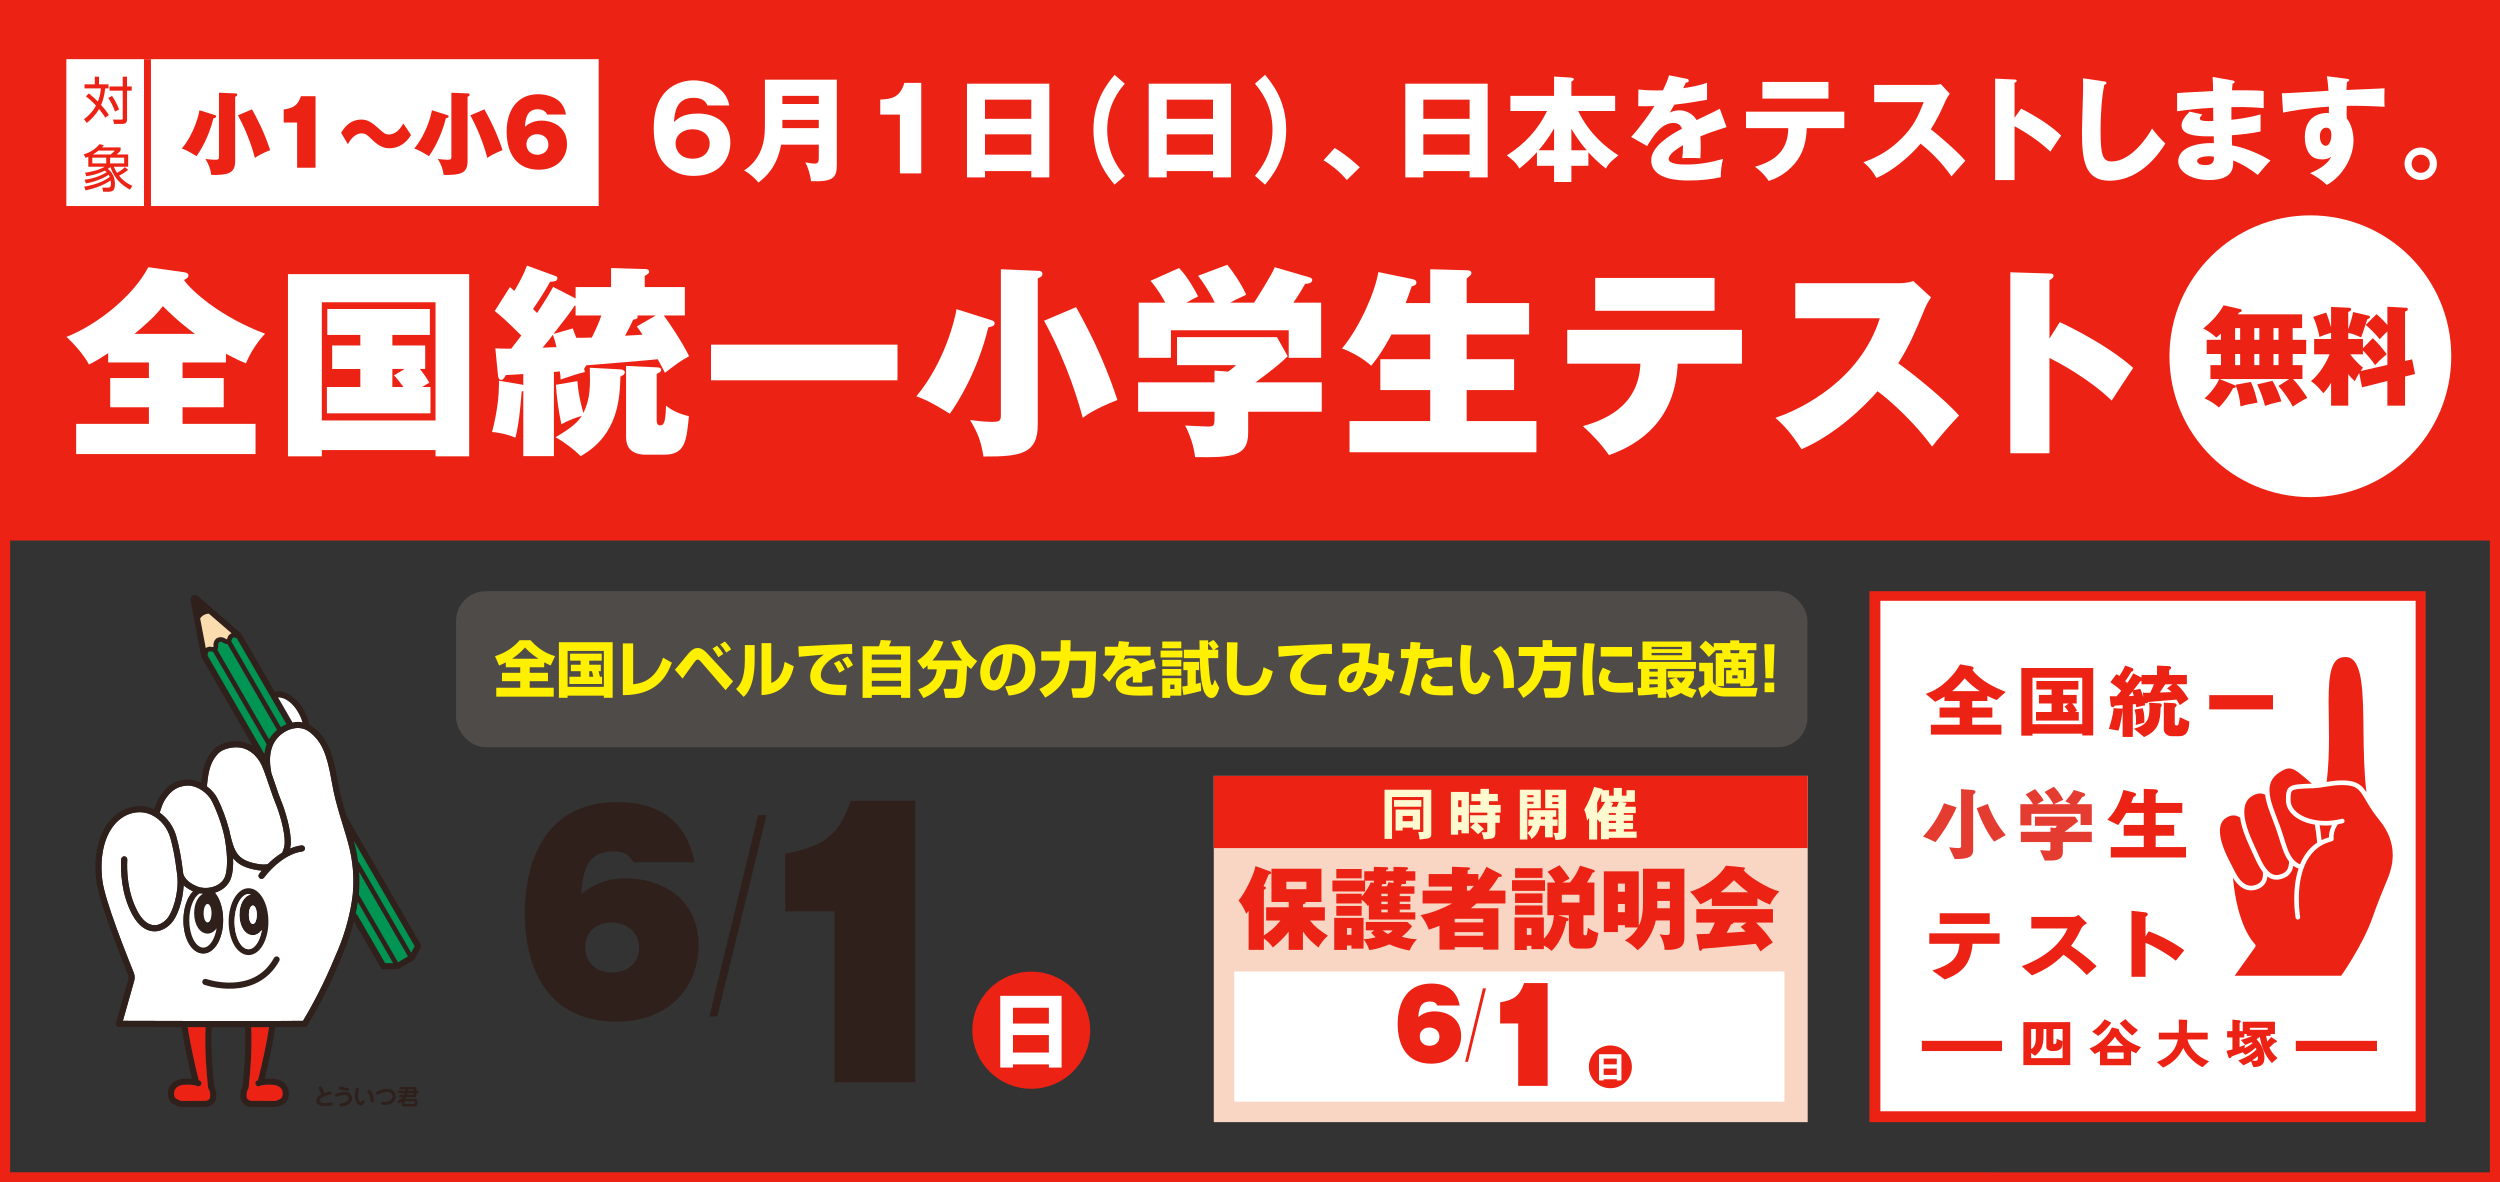 <?xml version="1.0" encoding="UTF-8"?><svg id="_レイヤー_1" xmlns="http://www.w3.org/2000/svg" width="740" height="350" viewBox="0 0 740 350"><rect x="0" y="0" width="740" height="350" fill="#333333" stroke="none"/><defs><style>.cls-1{fill:#4f4b49;}.cls-2{fill:#f9d6c4;}.cls-3{stroke-width:3.018px;}.cls-3,.cls-4{fill:none;stroke:#ec2214;}.cls-4{stroke-width:2.06px;}.cls-5{fill:#fbdcae;}.cls-6{fill:#fff;}.cls-7{fill:#2f201b;}.cls-8{fill:#009553;}.cls-9{fill:#ec2214;}.cls-10{fill:#fff9cf;}.cls-11{fill:#ffef00;}.cls-12{fill:#e53c31;}</style></defs><rect class="cls-9" width="740" height="160"/><path class="cls-9" d="M737,3v344H3V3h734M740,0H0v350h740V0h0Z"/><rect class="cls-6" x="554.647" y="177.112" width="161.111" height="152.932"/><path class="cls-9" d="M715.032,328.931h-158.437v-151.096h158.437v151.096M553.361,175.753v156.402l164.639-.005v-157.15h-164.639"/><path class="cls-9" d="M601.219,311.647c.315.234,1.156.882,1.156.882l.084-.107c1.515-1.264,2.416-2.311,2.416-5.991v-1.84h.836v5.312c0,.6.511,1.209,1.928,1.209,2.66,0,2.844-1.061,2.844-2.803v-.119l-1.761-.727.036.246c.038.576-.05.989-.241,1.18-.131.124-.28.191-.521.191-.15,0-.198-.062-.198-.208v-4.282h2.726v8.622h-9.305v-1.565ZM602.605,307.063c0,2.081-.375,2.784-1.386,3.503v-5.976h1.386v2.473M598.915,302.542v12.742h13.874v-12.742h-13.874"/><path class="cls-9" d="M628.599,311.527v1.869h-4.82v-1.869h4.82ZM628.523,309.551h-4.853c.731-.679,1.482-1.436,2.389-2.672.531.908,1.169,1.678,2.464,2.672M633.741,309.954l-.189-.081c-3.102-1.102-5.128-2.621-6.254-4.612-.031-.067-.141-.586-.146-.65l-2.055-.483-.043.115c-.502,1.032-.906,1.943-2.378,3.367-1.68,1.656-2.896,2.184-3.957,2.645l-.21.11,1.546,1.62s1.202-.659,1.551-.848v4.189h9.193v-4.263c.339.148,1.47.712,1.47.712l1.472-1.821"/><path class="cls-9" d="M624.553,303.276c-.487.607-1.711,2.146-3.398,3.276l-.091.058-1.821-1.281.215-.107c1.919-1.219,3.102-2.915,3.417-3.42l.067-.115,1.962,1.013c-.062.179-.182.296-.351.576Z"/><path class="cls-9" d="M631.063,306.43l.107.065,1.678-1.608-.165-.105c-1.013-.662-2.397-1.881-3.472-3.028l-.095-.096-.115.079-1.532,1.164.096.131c1.125,1.314,2.629,2.765,3.498,3.398Z"/><path class="cls-9" d="M647.367,301.878l-2.445-.089v.184l.048,2.301s-.026,1.147-.048,1.391h-5.919v2.012h5.652c-.593,2.71-1.907,4.915-5.998,6.605l-.227.098,1.862,1.644.083-.072c2.829-1.338,4.547-3.049,5.883-5.776.392.887.966,1.952,2.493,3.438,1.271,1.219,2.203,1.749,3.042,2.208l.086.064.148-.064,1.866-1.685-.239-.093c-1.135-.483-2.681-1.13-4.335-3.004-1.281-1.443-1.632-2.574-1.83-3.365h5.993v-2.012h-6.189c0-.279.069-1.936.069-1.936,0,0,.017-1.03.017-1.056.041-.172.041-.54-.012-.796Z"/><path class="cls-9" d="M668.336,312.59c.007.184.017.392.017.392,0,1.03-.454,1.03-.784,1.03,0,0-.743-.067-.968-.103.595-.38,1.18-.832,1.735-1.319ZM662.916,309.902v-2.817h1.391v-1.023h.724v.547h1.62c-1.159.609-2.597,1.001-3.142,1.152l-.229.06,1.326,1.498s1.687-.748,1.859-.817c.072.065.186.158.313.27-.791.614-1.463,1.044-2.368,1.489,0-.287.036-.97.036-.97,0,0-1.228.504-1.529.612M671.247,304.231v.581h-5.283v-.581h5.283M673.995,313.054c-.7-.633-1.439-1.314-2.275-2.937.186-.143,1.527-1.479,1.527-1.479.261,0,.724-.124.724-.406,0-.17-.196-.287-.394-.411-.098-.06-1.212-.774-1.212-.774l-.117-.067s-.875,1.008-1.159,1.329c-.096-.399-.296-1.443-.315-1.699h1.312v-.547h1.295v-3.627h-9.525v2.777h-.939v-2.332c.038,0,.347-.528.347-.528,0-.189-.189-.33-.542-.363l-1.928-.186v3.41h-1.565v1.873h1.565v3.553c-.196.031-1.773.404-1.773.404l.067.17.466,1.475c.046.194.165.55.471.55.21,0,.339-.158.588-.55,0,.036,2.755-1.039,3.245-1.216.103.115.729.741.729.741l.095-.048c.758-.349,1.649-.832,2.997-2.045.105.17.186.413.248.521-1.439,1.412-2.562,2.112-5.178,3.195l-.222.077,1.529,1.417.11-.043c.774-.349,1.479-.729,2.156-1.154l.631,1.704h.098c1.288-.019,3.224-.108,3.224-2.729,0-2.065-.793-3.878-2.335-5.475.155-.141.698-.53.927-.729.464,2.351,1.271,5.279,3.518,7.654l.103.096,1.654-1.484-.143-.112"/><line class="cls-3" x1="679.558" y1="309.598" x2="703.583" y2="309.598"/><line class="cls-3" x1="568.863" y1="309.598" x2="592.602" y2="309.598"/><path class="cls-12" d="M572.908,249.253l.129-.165c2.282-2.758,4.848-7.195,6.005-9.86l.1-.248-3.726-1.207-.098.249c-1.515,3.845-3.788,7.056-5.883,9.327l-.225.237,3.489,1.575.208.093"/><path class="cls-9" d="M625.61,209.621c.007,1.955-1.384,6.132-1.384,6.132l2.813.511c.674-1.694,1.128-5.071,1.26-6.144v8.017h3.009v-9.652c.072-.005.509-.052.843-.091.119.569.186.947.186.947l2.657-.588c-.045-.222-.081-.449-.124-.671.091.065.215.098.368.086.311-.019.478-.165.674-.378,0,0,6.39-.55,8.354-.707.272.418.583.992.841,1.396l.131.215.218-.134,2.349-1.615-.134-.218c-.557-.901-1.866-2.985-3.463-4.179h3.109v-2.748h-5.264v-1.498c.282-.131.569-.267.609-.65-.117-.483-.507-.449-.786-.485l-3.393-.162v2.796h-4.595v.772c-.017-.019-.031-.022-.046-.031l-2.387-1.231-.129.227c-.475.927-1.214,1.996-1.656,2.64-.064-.062-.526-.456-.609-.528.636-.887,1.252-1.866,1.79-2.796.337-.117.616-.251.635-.614-.019-.387-.342-.48-.638-.597l-1.788-.619-.112.222c-.432.968-1.142,2.156-1.599,2.841-.186-.146-.445-.248-.64-.375l-.261-.153-.146.203-1.635,2.182.21.15c1.161.803,2.371,1.675,3.001,2.392-.292.375-.846,1.047-1.398,1.623-.621,0-1.161,0-1.711-.022l-.284-.014.279,2.559c.062.303.112.626.531.693.404.079.564-.277.7-.451.667-.05,1.821-.132,2.301-.158v1.063l-2.688-.158M640.913,202.555c.277,0,2.11-.007,2.11-.007l-1.577,1.226c.753.444,1.247,1.004,1.357,1.087l-3.51.127s1.204-1.764,1.62-2.433ZM633.596,201.587c.098-.019.21-.041.292-.057v1.018h3.668c-.28.703-.712,1.761-1.085,2.507-.664,0-1.044.055-1.665.017l-.507-.093s.065.75.117,1.369c-.421-1.384-.891-2.464-.891-2.464l-2.045.44c.894-1.145,1.842-2.406,2.117-2.736ZM631.223,204.653c.127.385.244.834.363,1.307-.523.038-1.231.079-1.474.093.265-.325.664-.834,1.111-1.4ZM632.215,214.233l-.06.363.354-.091,2.203-.616.012-.177c.009-.196.012-.399.012-.605-.002-1.269-.1-2.27-.459-3.279l-.072-.196-2.38.406.076.275c.414,1.427.356,2.557.356,3.001,0,.311,0,.528-.043.918ZM645.181,212.613c-.15.97-.265,1.548-.39,1.83-.148.261-.17.268-.521.296-.378-.029-.531-.153-.542-.48v-4.791c.237-.203.538-.39.574-.758-.112-.531-.504-.523-1.032-.6l-2.779-.124v7.996c.026,1.114,1.147,1.909,2.184,1.926h2.478c1.814,0,2.793-1.271,2.875-4.129l.01-.17-.148-.077-2.664-1.245-.043.325ZM678.167,234.705c-.122.43-.158,1.147-.158,2.139,0,1.709,1.051,3.202,2.937,4.344,1.866,1.123,4.516,1.804,7.37,1.804,1.565,0,3.202-.198,4.806-.628.368-.105.755.112.855.48.091.361-.129.743-.492.836-.504.134-1.016.248-1.527.342-.005.046-.022.1-.06.134-1.001,1.527-1.157,2.839-1.157,3.534,0,.177.005.318.012.402.012.096.012.112.012.112.069.366-.146.724-.507.812-4.17,1.03-6.574,3.726-7.998,6.971-1.429,3.257-1.814,7.054-1.804,10.067,0,1.551.096,2.899.201,3.84.086.953.191,1.498.191,1.498.045.375-.186.729-.562.788-.034.005-.086.017-.124.017-.327,0-.609-.239-.671-.574,0-.024-.409-2.349-.409-5.57.007-2.633.279-5.871,1.281-8.942-.528-.184-1.025-.468-1.527-.846-.327,1.89-1.369,3.042-2.705,3.58-.695.301-1.462.542-2.304.542h-.01c-.899,0-1.756-.284-2.657-.939-.189,1.976-1.398,3.145-2.696,3.651-.652.275-1.374.452-2.124.452h-.022c-1.623,0-3.355-.86-4.841-2.966-.179-.256-.344-.516-.516-.776,1.274,14.127,5.924,19.067,6.438,19.571.033.041.038.048.038.048.251.232.287.629.086.911l-6.056,8.471h31.536c.495-.712,1.845-2.681,3.444-5.353,2.019-3.358,4.418-7.814,5.912-12.113,1.18-3.429,3.224-8.531,4.249-10.918,1.085-2.533,1.639-4.99,1.639-7.346,0-3.606-1.274-7.023-3.938-10.314-2.958-3.615-4.144-6.364-5.351-8.027-1.219-1.622-2.248-2.33-5.733-2.366h-.246c-2.825.017-5.692.839-8.06.93-4.043.1-5.936.28-6.411.76-.165.143-.256.301-.342.64ZM632.026,216.016l2.614,2.144.146-.06c4.084-1.876,4.674-4.399,4.758-8.703.215-.229.342-.449.346-.698-.062-.457-.459-.507-.822-.514l-2.939-.198c.074.299.119,1.209.119,1.606,0,3.083-.624,4.896-4.139,5.979l-.444.136.361.308ZM661.129,241.362c-.504,0-1.044.124-1.625.394-1.771.841-2.382,2.241-2.411,4.211-.007,2.629,1.328,6.053,2.882,8.997,1.18,2.258,1.706,3.534,2.614,4.837,1.34,1.852,2.605,2.37,3.752,2.377.545,0,1.078-.122,1.592-.337,1.121-.516,1.869-1.159,1.904-3.082,0-.203-.01-.418-.036-.655-.284-.361-.583-.762-.853-1.221-.992-1.592-1.835-3.69-2.939-6.046-1.317-2.839-2.55-5.95-2.939-8.835-.645-.428-1.293-.643-1.94-.64ZM675.073,245.074c1.159,3.31,1.716,5.802,2.696,7.707.913,1.754,1.974,2.657,3.08,3.056.045-.127.091-.263.148-.399,1.006-2.339,2.581-4.497,4.875-6.012-.01-.093-.014-.186-.019-.296-.165-1.747-.38-3.419-.655-5.03-1.869-.301-3.561-.894-4.959-1.735-2.127-1.274-3.61-3.2-3.61-5.52,0-1.018.021-1.797.208-2.488.16-.691.598-1.307,1.259-1.644,1.226-.612,2.97-.635,6.199-.753-1.649-1.429-2.901-2.538-3.917-3.286-1.173-.867-1.984-1.226-2.746-1.219-.533,0-1.109.153-1.842.531-3.099,1.613-4.007,3.525-4.034,5.914-.019,3.183,1.893,7.178,3.317,11.174ZM692.959,231.006h.268c3.647-.046,5.506,1.006,6.849,2.934.134.189.253.38.385.578-1.424-11.931-.349-25.247-1.596-33.161-.435-2.849-1.216-4.949-2.313-5.979-.624-.597-1.336-.894-2.308-.899-1.121.005-1.883.299-2.526.834-.631.547-1.135,1.374-1.515,2.524-.738,2.273-.934,5.668-.934,9.745,0,3.195.117,6.81.117,10.643,0,4.213-.139,8.698-.686,13.217,1.338-.215,2.779-.421,4.261-.437ZM688.316,244.369c-.573,0-1.14-.031-1.701-.086.225,1.41.428,2.884.566,4.392.674-.327,1.405-.609,2.191-.839,0-.043-.007-.093-.007-.146,0-.762.16-2.005.894-3.431-.657.069-1.3.11-1.943.11ZM670.1,256.152c1.484,2.328,2.667,2.858,3.728,2.865.576.002,1.161-.165,1.78-.432,1.133-.538,1.895-1.291,1.957-3.587-.373-.461-.712-.987-1.018-1.591-1.085-2.151-1.647-4.646-2.767-7.881-1.195-3.455-2.891-6.985-3.305-10.309-.471-.232-.946-.351-1.455-.351-.576,0-1.219.153-1.943.49-2.033,1.03-2.746,2.672-2.772,4.937-.017,2.91,1.386,6.629,2.951,9.965,1.13,2.389,1.95,4.492,2.844,5.895ZM620.412,285.81c-1.955-1.895-4.753-4.067-7.396-5.831,1.477-1.993,1.988-3.018,3.056-5.19.299-.55.671-.887,1.41-1.336l.275-.177-2.512-2.454-.167.088c-.416.251-.831.502-1.305.502h-12.505v3.415h10.746c-1.764,3.766-5.412,8.015-13.215,11.045l-.37.148,3.033,2.696.148-.062c3.998-1.728,6.354-3.255,9.207-6.075,2.805,2.022,5.169,4.196,6.672,5.843l.165.194,2.944-2.609-.186-.196ZM571.066,279.37h8.935c-.258,4.571-3.042,6.249-7.57,7.759l-.459.158,3.678,2.648.127-.041c1.916-.793,4.251-1.706,6.074-4.16,1.362-1.845,1.957-4.868,2.031-6.364h8.003v-3.109h-20.818v3.109ZM572.954,207.657c.839-.404,1.556-.774,2.619-1.465v1.295h4.485v1.943h-5.95v2.966h5.95v2.127h-8.519v2.916h20.883v-2.916h-8.641v-2.127h5.957v-2.966h-5.957v-1.943h4.478v-1.524c.843.459,1.503.767,2.602,1.204l.141.06,2.698-2.428-.37-.15c-2.683-1.054-7.049-3.056-9.487-6.347.21-.131.339-.31.339-.53-.055-.43-.394-.456-.695-.538l-3.312-.597-.086.153c-.731,1.247-1.524,2.602-3.606,4.583-2.674,2.526-4.347,3.174-6.074,3.866l-.397.155.33.272,2.459,2.057.153-.067ZM581.538,200.789c1.852,1.933,3.104,2.899,4.469,3.792h-8.184c1.116-.922,2.299-2.007,3.716-3.792ZM588.96,270.327h-14.799v3.154h14.799v-3.154ZM635.756,270.638c-.127-.578-.664-.535-.87-.605l-3.969-.454v19.55h4.163v-10.053c2.712,1.08,6.557,3.345,8.758,5.133l.182.15.158-.174,2.352-2.882-.218-.174c-1.632-1.288-6.079-3.948-10.149-5.393l-.184-.065-.899,1.524v-5.79c.267-.222.607-.332.676-.767ZM614.82,210.445c-.61-1.173-1.116-1.849-1.441-2.225h1.319v-2.521h-4.015v-1.594h4.509v-2.538h-12.431v2.538h4.502v1.594h-3.74v2.521h3.74v2.538h-4.615v2.54h12.66v-2.54h-1.188l.698-.313ZM612.285,210.759h-1.601v-2.538h1.666l-1.25.939c.564.55.958,1.154,1.185,1.599ZM601.61,217.172h14.742l.01.526h3.231v-19.973h-21.285v20.037h3.302v-.59ZM601.61,200.61h14.742v13.743h-14.742v-13.743ZM672.807,205.766h-18.864v4.206h18.864v-4.206ZM624.795,250.73v3.085h22.269v-3.085h-8.985v-3.353h5.467v-3.19h-5.467v-3.556h7.874v-2.963h-7.874v-2.557c.308-.32.623-.507.681-.932-.093-.547-.593-.485-.875-.54l-3.331-.146v4.179h-3.73c.21-.495.528-1.288.688-1.723.389-.232.734-.378.781-.796-.093-.478-.454-.445-.834-.598l-2.906-.753-.074.237c-1.436,5.078-3.348,7.116-4.471,8.34l-.239.241.296.146,2.903,1.441.134-.162c.951-1.267,1.556-2.215,2.244-3.415h5.207v3.551h-5.941v3.195h5.941v3.353h-9.759Z"/><path class="cls-12" d="M588.475,238.218l-.089-.246-3.276,1.257.081.234c.908,2.619,2.731,6.691,4.93,9.499l.141.165.186-.105,3.252-1.84-.208-.248c-1.721-1.969-3.807-5.298-5.018-8.715"/><path class="cls-12" d="M583.992,233.852l-3.513-.289v16.914c-.007.528-.363.519-.712.554-.397,0-1.491-.079-2.368-.172l-.459-.05.203.411,1.441,3.068h.16c2.229-.012,3.527-.22,4.323-.691.801-.485,1.008-1.262.989-2.067v-16.283c.43-.342.655-.528.693-.855-.031-.392-.387-.497-.758-.54"/><path class="cls-12" d="M614.968,243.233l.175-.146-.927-1.357h-11.869v2.715h6.493c-.103.093-.277.485-.504.669l-1.405-.218v1.322h-8.765v3.032h8.751v2.105c-.026.203,0,.459-.375.461-.315,0-1.957-.122-2.249-.146l-.432-.031,1.379,3.073h2.098c1.536,0,3.259-.447,3.259-2.33v-3.133h8.574v-3.032h-8.065c1.31-.944,2.901-2.158,3.864-2.985M614.761,238.048c.59-.755,1.214-1.551,1.536-2.096.454-.165.836-.258.915-.731-.093-.466-.454-.459-.614-.55l-2.707-.848-.11.179c-.449.831-1.594,2.205-2.211,2.925l-.246.251.313.148,1.374.722h-5.047l.105-.055,2.643-1.228-.089-.22c-.523-1.071-1.634-2.662-2.547-3.534l-.146-.127-2.76,1.539.232.241c1.15,1.209,1.996,2.562,2.325,3.219l.069.165h-4.815l1.96-1.147-.129-.215c-.444-.789-1.388-1.967-2.296-2.968l-.134-.155-2.808,1.604.237.234c.805.836,1.524,1.885,1.971,2.648h-3.752v6.28h3.26v-3.417h14.57v3.298h3.31v-6.161h-4.409Z"/><rect class="cls-6" x="19.639" y="17.515" width="157.574" height="43.469"/><line class="cls-4" x1="43.648" y1="17.515" x2="43.648" y2="60.984"/><rect class="cls-1" x="135" y="175" width="400" height="46.188" rx="8.781" ry="8.781"/><path class="cls-6" d="M61.28,232.791l.003-.466c.434-4.751,1.301-7.207,3.309-9.3,1.345-1.408,4.512-2.171,6.908-1.671,2.423.503,4.628,2.39,5.901,5.052.343.712.742,1.744,1.164,2.9.009.049.017.102.026.151.026.126.079.241.147.342.359,1.015.725,2.096,1.069,3.121.657,1.962,1.303,3.819,1.784,4.943.98,2.304,2.843,8.296,2.671,11.713-.041.805-.24,1.651-.575,2.439,0-.001-.112.263-.166.385-1.567.967-3.034,2.158-4.299,3.421-.036.001-.07-.011-.108-.004-.758.131-1.615.113-2.613-.053-5.861-.977-7.055-3.106-8.362-8.731-.154-.758-.267-1.236-.27-1.256-.02-.067-.041-.129-.059-.195-.01-.056-.023-.108-.036-.163-.006-.023-.017-.043-.028-.07-.835-3.118-1.98-6.196-3.339-8.918-.702-1.405-1.827-2.649-3.126-3.628v-.012Z"/><path class="cls-6" d="M49.849,235.335c1.45-1.798,3.39-2.74,5.748-2.8,2.636-.066,5.857,2.044,7.183,4.707,1.316,2.637,2.475,5.749,3.274,8.787.128.565.247,1.101.375,1.616.66,3.338,1.307,9.108.096,12.006-.488,1.158-1.514,2.1-2.885,2.652-1.762.707-3.867.706-5.499-.005-2.907-1.255-3.579-2.762-3.887-3.552-.526-4.485-1.182-8.033-2.06-11.151-.822-2.93-2.583-5.413-4.924-7.052.999-3.246,1.57-3.962,2.58-5.207Z"/><path class="cls-6" d="M104.434,264.524c-.035.326-.077.639-.11.931-.604,4.89-2.118,10.503-4.144,15.406-3.133,7.579-6.006,13.821-10.483,21.306-7.945.144-46.068.019-53.319-.005l3.332-11.789c.166-.53.251-1.472-.064-2.307-2.139-5.329-8.627-21.493-9.356-27.505-.861-7.077.582-13.238,3.958-16.898,2.933-3.179,7.255-4.134,10.759-2.377,2.61,1.306,4.593,3.785,5.441,6.799.542,1.921,1.336,5.15,2.018,10.996.604,5.17-1.409,11.103-3.066,12.913-1.242,1.361-2.695,2.013-4.09,1.837-1.707-.216-3.296-1.618-4.594-4.055-3.056-5.742-3.216-12.079-3.04-15.344.026-.501-.359-.93-.856-.955-.5-.029-.927.354-.95.858-.193,3.453-.015,10.161,3.245,16.293,1.997,3.766,4.35,4.798,5.97,5.004,1.996.251,4.006-.608,5.659-2.415,1.771-1.939,3.405-6.561,3.62-11.16.658.604,1.56,1.22,2.786,1.779-1.743,1.75-2.861,4.978-2.861,8.577,0,5.596,2.53,9.818,5.891,9.818,3.294,0,5.874-4.342,5.874-9.883,0-3.339-.927-6.308-2.463-8.115.247-.073.492-.155.732-.249,1.824-.734,3.2-2.024,3.875-3.631.72-1.726.886-4.057.8-6.351,1.448,1.864,3.599,2.949,7.207,3.553.452.076.882.116,1.294.14-.28.334-.552.669-.803,1.001-.298.399-.222.969.176,1.269.402.301.973.225,1.269-.176,2.554-3.378,6.872-7.188,11.328-7.754.501-.062.851-.516.789-1.014-.061-.496-.517-.848-1.014-.785-1.153.146-2.286.484-3.39.949.119-.506.195-1.017.218-1.517.186-3.756-1.743-10.007-2.818-12.522-.456-1.06-1.069-2.878-1.723-4.809-.401-1.19-.822-2.395-1.206-3.498-.409-2.182-.777-5.257.308-7.938.003-.005.003-.01.003-.014.003-.024.003-.049.012-.072.267-.659.619-1.283,1.04-1.85,1.185-1.593,2.922-2.782,4.767-3.257,1.371-.356,3.405-.468,5.254,1.014,3.473,2.775,5.042,6.292,6.451,14.471.687,4.01,1.573,7.279,2.69,10.949l.561,1.821c.777,2.501,1.505,4.863,2.124,7.469,1.32,5.655,1.133,10.631.9,13.092Z"/><path class="cls-7" d="M60.469,291.504c.064.017,3.91,1.377,8.663,1.131.032-.002.058-.002.088-.006,4.578-.238,10.097-2.108,13.455-8.2.246-.437.081-.989-.353-1.231-.437-.242-.98-.085-1.224.352-3.053,5.482-7.818,7.033-12.059,7.279-2.179.113-4.189-.147-5.645-.437-.726-.144-1.316-.295-1.715-.41-.201-.057-.362-.105-.462-.14-.105-.033-.15-.047-.15-.047-.468-.166-.985.081-1.15.555-.166.471.081.988.552,1.155Z"/><path class="cls-7" d="M124.549,279.604l-21.757-37.688c-.048-.076-.109-.133-.167-.192l-.038-.11c-1.099-3.608-1.97-6.813-2.645-10.726-1.471-8.589-3.265-12.521-7.097-15.58-.42-.34-.873-.615-1.341-.851.009-.105.009-.214-.015-.325-1.441-5.971-6.072-10.224-10.159-9.391l-9.39-16.265c-.421-.727-.754-1.166-1.076-1.426.02.023-12.038-10.385-12.038-10.385-.851-.736-1.5-.547-1.804-.37-.301.178-.787.641-.572,1.751,0-.003,2.967,15.586,2.967,15.586-.01-.042-.016-.082-.016-.123.029.556.256,1.055.584,1.631.003.002,9.7,16.797,14.81,25.64-.919-.57-1.899-.991-2.921-1.2-2.66-.556-6.602.114-8.595,2.191-2.519,2.633-3.332,5.783-3.75,9.935-1.301-.646-2.681-1.018-3.97-.983-2.88.071-5.35,1.272-7.126,3.472-1.119,1.385-1.791,2.334-2.769,5.4-4.205-2.015-9.303-.893-12.749,2.837-3.737,4.055-5.348,10.742-4.426,18.349.516,4.206,3.612,13.346,9.466,27.944.148.395.077.938.012,1.134-.006.022-3.66,12.959-3.66,12.959-.073.274-.02.569.151.794.166.226.434.361.719.361.198.001,8.462.03,18.585.055.456,3.745,1.859,10.418,3.076,15.275-.719-.056-1.474-.052-2.248-.03-2.821.081-4.295,1.742-4.709,3.146-.447,1.546-.083,3.167.905,4.034.882.766,2.337,1.243,3.185,1.243l6.722-.029c1.647.001,3.027-1.073,3.273-2.554.169-1.023.033-2.48-.572-3.515-.019-.187-.048-.461-.083-.844-.267-2.559-.959-9.344-.649-16.714,3.347.005,6.701.009,9.877.009.304,7.365-.394,14.147-.652,16.704-.039.382-.07.657-.087.845-.603,1.036-.738,2.497-.568,3.517.245,1.477,1.628,2.552,3.284,2.552-.006,0,6.709.029,6.709.029.856,0,2.31-.478,3.187-1.243.991-.869,1.355-2.493.903-4.034-.407-1.404-1.881-3.066-4.699-3.146-.678-.017-1.47-.041-2.26.023,1.214-4.853,2.609-11.511,3.079-15.256,4.114-.011,7.298-.033,8.805-.068.312-.007.598-.174.758-.441,4.692-7.775,7.632-14.174,10.856-21.977,1.162-2.806,2.153-5.841,2.912-8.849l7.934,13.742c.161.283.466.457.792.453l4.191-.036c.164-.001.318-.044.459-.127l4.256-2.535c.141-.084.257-.203.336-.348l1.824-3.361c.154-.277.148-.614-.009-.887ZM89.517,213.797c-.944-.17-1.932-.156-2.94.036l-4.265-7.385c2.795-.062,5.916,3.099,7.204,7.349ZM69.244,188.685c.208-.004.568.145.899.333.067.105.14.218.221.368l14.423,24.98c-.572.232-1.127.518-1.654.851l-14.71-25.453c.115-.199.215-.408.264-.626.065-.29.327-.447.556-.451ZM64.574,190.89c-.026-.336.176-.72.359-.816.228-.118.664-.12.941.068.333.224.86.572,1.442.486l14.679,25.406c-.648.545-1.258,1.166-1.771,1.85-.216.289-.394.598-.58.91l-15.318-26.498c.299-.453.267-1.028.247-1.406ZM59.252,183.071c.561-.877,1.56-1.424,2.577-1.413l6.702,5.782c-.588.237-1.058.749-1.206,1.389-.039.182-.163.343-.238.41-.062-.023-.189-.086-.436-.255-.677-.453-1.644-.516-2.359-.146-.697.362-1.168,1.283-1.111,2.146.022.29.013.428.004.498-.03.007-.054.012-.084.025-.108.02-.256.03-.392-.014-.622-.191-1.29-.045-1.792.34l-1.665-8.764ZM61.556,194.235c-.041-.073-.059-.117-.09-.179-.003-.386.052-.793.16-.975.115-.194.383-.346.674-.257.24.076.511.097.77.083l15.838,27.396c-.35.918-.565,1.858-.683,2.793l-16.669-28.861ZM61.28,232.791l.003-.466c.434-4.751,1.301-7.207,3.309-9.3,1.345-1.408,4.512-2.171,6.908-1.671,2.423.503,4.628,2.39,5.901,5.052.343.712.742,1.744,1.164,2.9.009.049.017.102.026.151.026.126.079.241.147.342.359,1.015.725,2.096,1.069,3.121.657,1.962,1.303,3.819,1.784,4.943.98,2.304,2.843,8.296,2.671,11.713-.041.805-.24,1.651-.575,2.439,0-.001-.112.263-.166.385-1.567.967-3.034,2.158-4.299,3.421-.036.001-.07-.011-.108-.004-.758.131-1.615.113-2.613-.053-5.861-.977-7.055-3.106-8.362-8.731-.154-.758-.267-1.236-.27-1.256-.02-.067-.041-.129-.059-.195-.01-.056-.023-.108-.036-.163-.006-.023-.017-.043-.028-.07-.835-3.118-1.98-6.196-3.339-8.918-.702-1.405-1.827-2.649-3.126-3.628v-.012ZM49.849,235.335c1.45-1.798,3.39-2.74,5.748-2.8,2.636-.066,5.857,2.044,7.183,4.707,1.316,2.637,2.475,5.749,3.274,8.787.128.565.247,1.101.375,1.616.66,3.338,1.307,9.108.096,12.006-.488,1.158-1.514,2.1-2.885,2.652-1.762.707-3.867.706-5.499-.005-2.907-1.255-3.579-2.762-3.887-3.552-.526-4.485-1.182-8.033-2.06-11.151-.822-2.93-2.583-5.413-4.924-7.052.999-3.246,1.57-3.962,2.58-5.207ZM59.072,264.469c.315.062.643.088.972.115-1.538.833-2.581,3.012-2.581,5.732,0,3.44,1.702,6.034,3.967,6.034,1.059,0,1.987-.589,2.683-1.555-.538,3.262-2.124,5.699-3.934,5.699-2.253,0-4.151-3.701-4.151-8.082,0-3.63,1.252-6.888,3.053-7.925l-.009-.019ZM60.279,270.321c0-1.567.504-2.747,1.166-2.747.667,0,1.161,1.175,1.161,2.732,0,1.553-.494,2.723-1.161,2.723-.662,0-1.166-1.164-1.166-2.707ZM62.175,324.814c-.116.683-.831,1.039-1.487,1.039-.006,0-6.716.027-6.716.027-.382,0-1.431-.302-1.996-.795-.442-.391-.596-1.32-.35-2.162.238-.816,1.172-1.789,3.011-1.839,1.16-.027,2.744-.078,3.675.377.447.22.993.034,1.213-.415.216-.452.028-.994-.418-1.214-.086-.044-.193-.06-.28-.1-1.085-4.227-2.713-11.558-3.236-15.704,1.717.004,3.485.007,5.258.009-.306,7.471.392,14.314.654,16.902.049.454.083.812.09.932.012.182.079.357.183.503.357.476.54,1.594.401,2.441ZM76.372,319.736c-.087.036-.189.053-.277.095-.449.22-.635.762-.415,1.214.222.45.761.636,1.207.415.933-.455,2.517-.404,3.675-.377,1.845.049,2.779,1.023,3.014,1.839.246.84.094,1.77-.356,2.162-.564.493-1.608.795-1.994.795l-6.706-.027c-.66,0-1.383-.357-1.493-1.038-.145-.848.039-1.967.395-2.443.112-.145.171-.32.18-.503.009-.12.046-.478.09-.934.27-2.586.972-9.423.668-16.888,1.839-.001,3.599-.004,5.254-.005-.539,4.144-2.156,11.467-3.241,15.694ZM104.434,264.524c-.035.326-.077.639-.11.931-.604,4.89-2.118,10.503-4.144,15.406-3.133,7.579-6.006,13.821-10.483,21.306-7.945.144-46.068.019-53.319-.005l3.332-11.789c.166-.53.251-1.472-.064-2.307-2.139-5.329-8.627-21.493-9.356-27.505-.861-7.077.582-13.238,3.958-16.898,2.933-3.179,7.255-4.134,10.759-2.377,2.61,1.306,4.593,3.785,5.441,6.799.542,1.921,1.336,5.15,2.018,10.996.604,5.17-1.409,11.103-3.066,12.913-1.242,1.361-2.695,2.013-4.09,1.837-1.707-.216-3.296-1.618-4.594-4.055-3.056-5.742-3.216-12.079-3.04-15.344.026-.501-.359-.93-.856-.955-.5-.029-.927.354-.95.858-.193,3.453-.015,10.161,3.245,16.293,1.997,3.766,4.35,4.798,5.97,5.004,1.996.251,4.006-.608,5.659-2.415,1.771-1.939,3.405-6.561,3.62-11.16.658.604,1.56,1.22,2.786,1.779-1.743,1.75-2.861,4.978-2.861,8.577,0,5.596,2.53,9.818,5.891,9.818,3.294,0,5.874-4.342,5.874-9.883,0-3.339-.927-6.308-2.463-8.115.247-.073.492-.155.732-.249,1.824-.734,3.2-2.024,3.875-3.631.72-1.726.886-4.057.8-6.351,1.448,1.864,3.599,2.949,7.207,3.553.452.076.882.116,1.294.14-.28.334-.552.669-.803,1.001-.298.399-.222.969.176,1.269.402.301.973.225,1.269-.176,2.554-3.378,6.872-7.188,11.328-7.754.501-.062.851-.516.789-1.014-.061-.496-.517-.848-1.014-.785-1.153.146-2.286.484-3.39.949.119-.506.195-1.017.218-1.517.186-3.756-1.743-10.007-2.818-12.522-.456-1.06-1.069-2.878-1.723-4.809-.401-1.19-.822-2.395-1.206-3.498-.409-2.182-.777-5.257.308-7.938.003-.005.003-.01.003-.014.003-.024.003-.049.012-.072.267-.659.619-1.283,1.04-1.85,1.185-1.593,2.922-2.782,4.767-3.257,1.371-.356,3.405-.468,5.254,1.014,3.473,2.775,5.042,6.292,6.451,14.471.687,4.01,1.573,7.279,2.69,10.949l.561,1.821c.777,2.501,1.505,4.863,2.124,7.469,1.32,5.655,1.133,10.631.9,13.092ZM114.008,285.081l-8.233-14.258c-.108-.189-.28-.314-.474-.387.247-1.152.456-2.288.63-3.4l10.416,18.024-2.34.022ZM117.815,284.815l-11.585-20.045c0-.025.006-.047.009-.075.135-1.455.25-3.775.079-6.57l14.421,24.951-2.923,1.739ZM121.698,281.959l-15.395-26.641c-.064-.116-.167-.192-.276-.252-.171-1.294-.404-2.647-.729-4.047-.163-.687-.324-1.353-.508-2.011l17.933,31.062-1.024,1.889ZM73.577,262.914c-3.31,0-5.896,4.379-5.896,9.967,0,5.507,2.586,9.82,5.896,9.82,3.291,0,5.87-4.341,5.87-9.884,0-5.552-2.578-9.903-5.87-9.903ZM74.845,268.046c.665,0,1.162,1.174,1.162,2.73,0,1.552-.497,2.724-1.162,2.724-.668,0-1.169-1.165-1.169-2.71,0-1.564.501-2.744,1.169-2.744ZM77.509,275.267c-.545,3.265-2.125,5.698-3.932,5.698-2.26,0-4.161-3.704-4.161-8.085,0-4.462,1.901-8.231,4.161-8.231.219,0,.433.046.648.115-1.961.426-3.371,2.862-3.371,6.024,0,3.439,1.707,6.033,3.975,6.033,1.056,0,1.981-.588,2.68-1.553Z"/><path class="cls-5" d="M59.252,183.071c.561-.877,1.56-1.424,2.577-1.413l6.702,5.782c-.588.237-1.058.749-1.206,1.389-.039.182-.163.343-.238.41-.062-.023-.189-.086-.436-.255-.677-.453-1.644-.516-2.359-.146-.697.362-1.168,1.283-1.111,2.146.022.29.013.428.004.498-.03.007-.054.012-.084.025-.108.02-.256.03-.392-.014-.622-.191-1.29-.045-1.792.34l-1.665-8.764Z"/><path class="cls-8" d="M69.244,188.685c.208-.004.568.145.899.333.067.105.14.218.221.368l14.423,24.98c-.572.232-1.127.518-1.654.851l-14.71-25.453c.115-.199.215-.408.264-.626.065-.29.327-.447.556-.451Z"/><path class="cls-8" d="M64.574,190.89c-.026-.336.176-.72.359-.816.228-.118.664-.12.941.068.333.224.86.572,1.442.486l14.679,25.406c-.648.545-1.258,1.166-1.771,1.85-.216.289-.394.598-.58.91l-15.318-26.498c.299-.453.267-1.028.247-1.406Z"/><path class="cls-8" d="M61.556,194.235c-.041-.073-.059-.117-.09-.179-.003-.386.052-.793.16-.975.115-.194.383-.346.674-.257.24.076.511.097.77.083l15.838,27.396c-.35.918-.565,1.858-.683,2.793l-16.669-28.861Z"/><path class="cls-8" d="M114.008,285.081l-8.233-14.258c-.108-.189-.28-.314-.474-.387.247-1.152.456-2.288.63-3.4l10.416,18.024-2.34.022Z"/><path class="cls-8" d="M117.815,284.815l-11.585-20.045c0-.025.006-.047.009-.075.135-1.455.25-3.775.079-6.57l14.421,24.951-2.923,1.739Z"/><path class="cls-8" d="M121.698,281.959l-15.395-26.641c-.064-.116-.167-.192-.276-.252-.171-1.294-.404-2.647-.729-4.047-.163-.687-.324-1.353-.508-2.011l17.933,31.062-1.024,1.889Z"/><path class="cls-6" d="M89.517,213.797c-.944-.17-1.932-.156-2.94.036l-4.265-7.385c2.795-.062,5.916,3.099,7.204,7.349Z"/><path class="cls-6" d="M60.279,270.321c0-1.567.504-2.747,1.166-2.747.667,0,1.161,1.175,1.161,2.732,0,1.553-.494,2.723-1.161,2.723-.662,0-1.166-1.164-1.166-2.707Z"/><path class="cls-6" d="M74.845,268.046c.665,0,1.162,1.174,1.162,2.73,0,1.552-.497,2.724-1.162,2.724-.668,0-1.169-1.165-1.169-2.71,0-1.564.501-2.744,1.169-2.744Z"/><path class="cls-9" d="M62.175,324.814c-.116.683-.831,1.039-1.487,1.039-.006,0-6.716.027-6.716.027-.382,0-1.431-.302-1.996-.795-.442-.391-.596-1.32-.35-2.162.238-.816,1.172-1.789,3.011-1.839,1.16-.027,2.744-.078,3.675.377.447.22.993.034,1.213-.415.216-.452.028-.994-.418-1.214-.086-.044-.193-.06-.28-.1-1.085-4.227-2.713-11.558-3.236-15.704,1.717.004,3.485.007,5.258.009-.306,7.471.392,14.314.654,16.902.049.454.083.812.09.932.012.182.079.357.183.503.357.476.54,1.594.401,2.441Z"/><path class="cls-9" d="M76.372,319.736c-.087.036-.189.053-.277.095-.449.22-.635.762-.415,1.214.222.45.761.636,1.207.415.933-.455,2.517-.404,3.675-.377,1.845.049,2.779,1.023,3.014,1.839.246.84.094,1.77-.356,2.162-.564.493-1.608.795-1.994.795l-6.706-.027c-.66,0-1.383-.357-1.493-1.038-.145-.848.039-1.967.395-2.443.112-.145.171-.32.18-.503.009-.12.046-.478.09-.934.27-2.586.972-9.423.668-16.888,1.839-.001,3.599-.004,5.254-.005-.539,4.144-2.156,11.467-3.241,15.694Z"/><path class="cls-6" d="M59.072,264.469c.315.062.643.088.972.115-1.538.833-2.581,3.012-2.581,5.732,0,3.44,1.702,6.034,3.967,6.034,1.059,0,1.987-.589,2.683-1.555-.538,3.262-2.124,5.699-3.934,5.699-2.253,0-4.151-3.701-4.151-8.082,0-3.63,1.252-6.888,3.053-7.925l-.009-.019Z"/><path class="cls-6" d="M77.509,275.267c-.545,3.265-2.125,5.698-3.932,5.698-2.26,0-4.161-3.704-4.161-8.085,0-4.462,1.901-8.231,4.161-8.231.219,0,.433.046.648.115-1.961.426-3.371,2.862-3.371,6.024,0,3.439,1.707,6.033,3.975,6.033,1.056,0,1.981-.588,2.68-1.553Z"/><path class="cls-7" d="M94.4,322.277c-.047-.102-.081-.195-.081-.295,0-.248.214-.441.496-.441.288,0,.355.146.523.488.241.51.429,1.039.623,1.566.147-.066,1.28-.521,1.802-.521.314,0,.442.254.442.441,0,.047,0,.295-.254.422-.094.047-.817.209-.971.256-1.327.375-2.405.91-2.405,1.607,0,.703,1.292.703,1.627.703.154,0,.924,0,1.407-.094.087-.014.416-.08.462-.08.241,0,.422.215.422.502,0,.248-.087.342-.254.408-.181.066-.784.154-1.782.154-.757,0-2.86,0-2.86-1.594,0-1.025.978-1.535,1.527-1.822-.355-.891-.435-1.059-.723-1.701Z"/><path class="cls-7" d="M104.189,325.051c0,2.297-3.108,2.492-3.262,2.492-.375,0-.542-.262-.542-.496,0-.402.348-.43.596-.443.522-.033,1.487-.26,1.922-.742.127-.141.308-.402.308-.824,0-.684-.502-.945-1.339-.945-.596,0-.864.094-1.936.469-.02.008-.208.074-.322.074-.248,0-.422-.24-.422-.482,0-.342.254-.422.65-.543.891-.281,1.554-.381,2.318-.381.107,0,2.029.027,2.029,1.822ZM100.719,321.566c.094,0,.569.174.677.209.683.199,1.092.234,1.467.268.409.033.409.381.409.422,0,.193-.134.436-.449.436-.281,0-1.474-.141-2.217-.469-.114-.047-.322-.135-.322-.436,0-.168.154-.43.436-.43Z"/><path class="cls-7" d="M106.24,322.424c0,.047-.006.094-.04.209-.167.623-.214,1.191-.214,1.6,0,.992.288,1.996.75,1.996.127,0,.181-.094.328-.32.047-.08.147-.242.388-.242.188,0,.442.141.442.449,0,.43-.549,1.072-1.186,1.072-.717,0-1.655-.951-1.655-3.096,0-.91.147-1.635.241-1.822.101-.207.288-.273.369-.273.12,0,.576,0,.576.428ZM110.146,326.25c-.348,0-.476-.209-.482-.523-.014-.369-.034-1.285-.603-2.117-.04-.061-.254-.301-.288-.354-.04-.074-.054-.148-.054-.215,0-.268.248-.443.469-.443.201,0,.361.082.643.49.576.838.79,2.01.79,2.611,0,.107,0,.551-.476.551Z"/><path class="cls-7" d="M117.147,324.508c0,1.312-1.119,2.578-3.168,2.578-.06,0-.771-.014-.964-.119-.127-.074-.208-.215-.208-.383,0-.127.061-.469.456-.469.02,0,.047,0,.147.014.208.027.416.039.616.039,1.594,0,2.19-.957,2.19-1.646,0-1.031-1.065-1.348-1.715-1.348-.971,0-1.983.516-2.331.691-.181.094-.288.141-.422.141-.214,0-.429-.195-.429-.49,0-.248.181-.361.288-.428.328-.209,1.715-.797,2.874-.797,1.48,0,2.666.811,2.666,2.217Z"/><path class="cls-7" d="M122.769,325.258c.294,0,.777,0,.777.643v.857c0,.35-.047.777-.791.777h-2.94c-.657,0-.864-.107-.864-.73v-.709c-.248.188-.623.461-.837.461-.107,0-.476-.059-.476-.4,0-.234.161-.328.254-.389.704-.416.878-.516,1.253-.992h-.502c-.201,0-.516,0-.516-.369,0-.34.335-.34.516-.34h.944c.121-.236.161-.363.201-.471h-1.581c-.181,0-.536,0-.536-.375,0-.361.355-.367.536-.367h1.769c.034-.201.04-.295.054-.396h-1.313c-.154,0-.536,0-.536-.354,0-.355.302-.375.536-.375h3.765c.301,0,.797,0,.797.588v.537c.355,0,.603.006.603.355,0,.387-.208.387-.603.387v.303c0,.516-.04.877-.743.877h-2.378c-.141.229-.248.375-.335.482h2.948ZM120.049,325.961c-.268,0-.288.014-.288.207v.402c0,.188.027.188.261.188h2.432c.234,0,.268-.053.268-.213v-.41c0-.174-.047-.174-.268-.174h-2.405ZM120.639,323.596c-.087.295-.121.402-.147.471h1.722c.228,0,.241-.014.241-.236v-.234h-1.815ZM120.846,322.457c-.006.094-.013.201-.047.396h1.655v-.188c0-.209-.127-.209-.201-.209h-1.407Z"/><path class="cls-9" d="M63.629,34.082c.185.053.369.132.369.369,0,.343-.185.396-.817.553-1.397,5.745-4.058,9.935-5.007,11.226-.396-.237-2.688-1.739-4.348-2.266,3.716-4.454,5.06-10.172,5.218-11.332l4.585,1.449ZM69.77,27.652c.237,0,.448.105.448.396,0,.29-.237.448-.606.58v19c0,3.769-2.108,4.19-7.062,4.164-.316-2.002-.712-3.03-1.739-4.743.685.079,1.844.237,2.767.237,1.001,0,1.239-.079,1.239-.843v-19l4.954.211ZM74.592,32.369c1.397,2.504,3.531,6.483,5.376,12.069-2.846,1.133-3.9,1.871-4.506,2.319-.5-1.818-1.897-6.877-5.033-12.623l4.164-1.766Z"/><path class="cls-9" d="M87.948,49.656v-13.387h-3.979v-3.848c2.978-.448,4.216-1.317,5.112-3.953h4.322v21.187h-5.455Z"/><path class="cls-9" d="M121.674,39.959c-.5.764-.949,1.423-1.818,2.187-1.291,1.133-2.898,1.739-4.611,1.739-.711,0-2.53,0-5.007-2.451-1.581-1.528-2.003-1.95-3.241-1.95-2.135,0-3.479,2.24-4.032,3.188l-2.002-3.373c.738-1.186,2.424-3.9,5.982-3.9,1.792,0,2.978.659,5.402,2.873,1.186,1.08,1.66,1.528,2.741,1.528,2.292,0,3.558-2.029,4.295-3.241l2.292,3.399Z"/><path class="cls-9" d="M132.421,34.082c.185.053.369.132.369.369,0,.343-.185.396-.817.553-1.397,5.745-4.058,9.935-5.007,11.226-.396-.237-2.688-1.739-4.348-2.266,3.716-4.454,5.06-10.172,5.218-11.332l4.585,1.449ZM138.562,27.652c.237,0,.448.105.448.396,0,.29-.237.448-.606.58v19c0,3.769-2.108,4.19-7.062,4.164-.316-2.002-.712-3.03-1.739-4.743.685.079,1.844.237,2.767.237,1.001,0,1.239-.079,1.239-.843v-19l4.954.211ZM143.384,32.369c1.397,2.504,3.531,6.483,5.376,12.069-2.846,1.133-3.9,1.871-4.506,2.319-.5-1.818-1.897-6.877-5.033-12.623l4.164-1.766Z"/><path class="cls-9" d="M161.931,33.897c-.448-1.292-1.977-1.555-2.741-1.555-3.452,0-3.663,3.241-3.795,5.165.659-.527,2.214-1.818,4.954-1.818,2.293,0,7.484,1.159,7.484,7.009,0,3.689-2.583,7.537-8.38,7.537-6.377,0-9.486-4.638-9.486-11.331,0-6.061,3.03-11.015,9.329-11.015,2.714,0,5.639,1.028,6.957,2.872.896,1.239,1.107,2.346,1.265,3.136h-5.586ZM162.326,42.751c0-2.002-1.713-3.03-3.32-3.03-1.818,0-3.188,1.186-3.188,3.004,0,1.871,1.396,3.083,3.268,3.083,1.766,0,3.241-1.133,3.241-3.057Z"/><path class="cls-9" d="M31.171,34.833c-.286-.482-.708-1.16-1.852-2.56-1.145,2.018-2.651,3.328-3.615,4.111l-.843-1.114c.843-.618,2.364-1.823,3.554-4.021-1.491-1.581-2.485-2.349-2.982-2.726l.874-.874c1.175.964,1.958,1.687,2.666,2.424.316-.783.708-1.928.889-3.9h-4.834v-1.205h3.027v-2.274h1.25v2.274h2.816v1.205h-.979c-.301,2.711-.904,4.172-1.22,4.895.663.708,1.597,1.807,2.29,2.982l-1.04.783ZM34.033,33.01c-.452-1.355-1.16-2.801-1.988-4.021l1.13-.603c1.009,1.476,1.687,3.027,2.078,4.036l-1.22.587ZM37.603,25.585h1.385v1.25h-1.385v8.554c0,.813-.347,1.295-1.536,1.295h-2.29l-.316-1.295,2.379.015c.361,0,.482.015.482-.346v-8.223h-3.901v-1.25h3.901v-2.892h1.28v2.892Z"/><path class="cls-9" d="M24.921,55.263c3.946-.692,6.16-1.852,7.576-2.861-.045-.15-.121-.346-.301-.678-1.19.828-3.554,1.958-6.747,2.575l-.407-1.099c3.404-.437,5.557-1.612,6.551-2.229-.166-.181-.316-.316-.542-.482-2.003.979-3.66,1.386-5.497,1.687l-.376-1.054c.888-.135,3.78-.542,5.843-1.777h-4.879v-2.952c-.467.211-.482.211-.798.347l-.542-1.054c1.913-.572,3.524-1.626,4.638-2.997l1.326.256c-.226.286-.347.422-.572.678h5.497v.979c-.347.407-.558.587-1.16,1.114h3.418v3.63h-4.262c.422.994.723,1.461.949,1.807,1.25-.632,1.942-1.295,2.349-1.672l.949.798c-.949.798-2.304,1.536-2.681,1.732,1.506,1.913,3.178,2.666,3.916,2.982l-.708,1.16c-2.455-1.431-4.458-3.027-5.783-6.687-.407.316-.603.437-.768.527,1.265.949,2.108,2.425,2.108,4.397,0,1.913-.572,2.365-1.958,2.365h-1.521l-.256-1.205h1.521c.753,0,1.024-.15,1.024-1.174,0-.045,0-.407-.09-.964-2.59,1.777-5.587,2.545-7.41,2.952l-.407-1.1ZM31.443,46.664h-4.127v1.702h4.127v-1.702ZM29.139,44.585c-.452.361-.934.723-1.642,1.129h5.256c.587-.452.828-.663,1.22-1.129h-4.834ZM36.759,46.664h-4.172v1.702h4.172v-1.702Z"/><path class="cls-6" d="M54.039,111.914h12.18v8.64h-12.18v4.92h21.599v8.939H22.54v-8.939h21.539v-4.92h-11.459v-8.64h11.459v-4.62h-12.06v-2.76c-3.6,2.34-4.56,2.82-5.7,3.36-1.2-2.46-4.62-6.42-6.66-8.16,9.66-3.84,19.979-12.479,24.239-20.639l10.68,1.5c.42.06,1.2.24,1.2.96,0,.66-.84,1.08-1.32,1.32,1.98,3,10.68,10.919,23.999,15.899-2.46,2.64-4.5,5.879-5.64,8.759-1.14-.42-2.64-1.08-5.94-2.82v2.58h-12.839v4.62ZM57.699,98.834c-5.04-3.72-8.04-6.78-9.48-8.22-1.32,1.68-2.82,3.54-8.399,8.22h17.879Z"/><path class="cls-6" d="M95.259,133.213v1.86h-10.02v-53.938h53.638v53.938h-9.96v-1.86h-33.659ZM128.918,124.453v-34.979h-33.659v34.979h33.659ZM116.139,102.254h9.72v6.96h-1.56c.9,1.14,1.62,2.1,2.82,4.08-.66.3-.78.42-2.16,1.26h2.46v7.799h-30.659v-7.799h9.9v-5.34h-8.34v-6.96h8.34v-3.12h-9.78v-7.68h30.359v7.68h-11.1v3.12ZM119.739,109.214h-3.6v5.34h3.3c-1.68-2.22-2.04-2.64-2.82-3.42l3.12-1.92Z"/><path class="cls-6" d="M163.959,135.013h-9.06v-19.319c-.24.12-.3.18-.48.24-.18,2.16-.72,9.54-1.86,13.62-3.06-1.32-6.12-1.62-6.899-1.68,1.56-6.24,2.04-10.26,2.04-15.179l6.72,1.14c.18.06.3.06.48.12v-3.24c-.84.06-4.44.3-5.16.3-.42.78-.84,1.44-1.32,1.44-.84,0-.96-.78-1.02-1.44l-.78-7.919c.84.06,1.44.12,4.68.12,1.74-2.16,2.46-3.18,3-3.9-.54-.479-4.08-4.26-7.86-7.259l4.5-7.08c.24.18,1.14,1.02,1.32,1.14,1.5-2.58,2.76-4.86,3.72-7.5l8.4,3.06c.42.12.6.36.6.72,0,.84-.9.96-2.16,1.02-1.26,2.28-2.34,4.08-5.04,8.04l1.2,1.2c3.06-4.68,4.08-6.479,4.74-7.74l6.66,3.42v-3.36h10.5v-5.64l9.96.3c.6,0,1.32.06,1.32.84,0,.42-.6.78-1.32,1.2v3.3h11.879v8.4h-6.24c1.62,2.16,5.46,7.859,7.5,12.06-2.46,1.32-3.9,2.4-7.14,4.92-1.02-1.98-1.44-2.76-2.16-4.02-1.2.18-18.12,1.56-21.179,1.8-.24.48-.24.6-.6.96.06.36.12.54.24,1.02-1.98.48-3.18.84-7.2,2.22,0-.9-.06-1.32-.24-2.4-1.02.12-1.2.12-1.74.18v24.899ZM160.6,102.914c1.44-.06,3.12-.12,4.14-.18-.3-1.26-.48-1.74-1.08-3.66-.42.6-1.08,1.5-3.06,3.84ZM169.539,97.214c.36.9.6,1.62,1.02,2.76,1.38.06,1.74,0,4.62-.06,1.44-2.94,2.22-4.68,2.82-6.54h-7.62v-2.88h-.3c-1.56,2.34-2.04,2.94-6.24,8.34l5.7-1.62ZM183.639,109.334c.78.06,1.32.42,1.32.84,0,.66-.84,1.08-1.32,1.32-.18,6-.48,17.219-11.76,23.519-1.8-1.8-4.74-4.14-7.439-5.58,5.22-3.12,6.479-4.44,7.74-6.3-.84.18-3.6,1.08-6,2.46-.78-3.54-1.44-8.04-1.62-11.7l6.36-1.08c.24,4.14,1.5,8.46,1.74,9.42,2.16-4.2,2.04-8.34,1.92-13.379l9.06.48ZM190.178,99.074c-.36-.6-.6-.96-1.68-2.46l5.64-3.24h-5.52c.12.18.12.3.12.42,0,.54-.42.66-1.32.84-.78,1.68-.9,1.98-2.4,4.74l5.16-.3ZM194.378,108.734c.6,0,1.32.12,1.32.72,0,.6-.479.84-1.32,1.2v13.799c0,.78.18,1.44,1.02,1.44.9,0,1.62-.3,1.74-5.82,2.64,2.16,5.64,2.82,6.779,3.12-.72,7.5-1.14,11.399-7.379,11.399h-5.28c-5.94,0-5.94-3.96-5.94-5.52v-20.759l9.06.42Z"/><path class="cls-6" d="M265.658,102.014v10.56h-55.198v-10.56h55.198Z"/><path class="cls-6" d="M293.559,94.814c.42.12.84.3.84.84,0,.78-.42.9-1.86,1.26-3.18,13.079-9.24,22.619-11.399,25.559-.9-.54-6.12-3.96-9.899-5.16,8.459-10.14,11.52-23.159,11.879-25.799l10.439,3.3ZM307.539,80.175c.54,0,1.02.24,1.02.9,0,.66-.54,1.02-1.38,1.32v43.258c0,8.58-4.8,9.54-16.08,9.479-.72-4.56-1.62-6.9-3.96-10.8,1.56.18,4.2.54,6.3.54,2.28,0,2.82-.18,2.82-1.92v-43.258l11.279.48ZM318.518,90.915c3.18,5.7,8.04,14.759,12.24,27.479-6.48,2.58-8.88,4.26-10.26,5.28-1.14-4.14-4.32-15.66-11.459-28.739l9.479-4.02Z"/><path class="cls-6" d="M369.459,121.874v6.12c0,7.14-4.5,7.439-15.719,7.32-.3-3.12-1.56-6.72-2.94-9.36.96.06,5.76.3,6.84.3,1.86,0,1.86-.42,1.86-3.12v-1.26h-22.619v-8.7h22.619v-3.48l4.02.3c1.14-.84,1.62-1.2,2.4-1.92h-17.52v-8.279h29.579l3.18,5.64c-1.439,1.5-4.561,4.14-9.539,7.74h19.619v8.7h-21.78ZM359.559,89.595c-.48-1.08-2.04-4.14-4.92-7.98l8.64-3.24c1.44,1.68,4.44,6.06,5.58,8.88-3.06,1.38-3.9,1.86-4.74,2.34h7.081c.059-.06,5.459-8.52,6.119-10.5l10.08,2.939c.539.18,1.02.3,1.02.84,0,.84-1.08,1.14-2.1,1.14-1.74,3.06-2.221,3.72-3.48,5.58h8.221v16.319h-9.6v-8.16h-34.859v8.16h-9.54v-16.319h7.859c-.42-.84-2.28-4.14-4.38-6.48l8.46-3.78c2.52,2.58,4.86,6.78,5.64,8.4-1.68.84-2.46,1.26-3.48,1.86h8.4Z"/><path class="cls-6" d="M423.34,89.714v-10.02l10.738.3c.541,0,1.439,0,1.439.84,0,.54-.18.66-1.379,1.56v7.319h18.479v9.3h-18.479v7.32h14.039v9.12h-14.039v9.18h20.639v9.239h-55.316v-9.239h23.879v-9.18h-14.76v-9.12h14.76v-7.32h-11.461c-.898,1.68-3.119,5.82-6,9.24-2.52-2.22-5.578-3.96-8.639-5.1,5.219-6.239,9.84-16.799,10.74-22.619l9.898,2.04c.961.18,1.381.48,1.381,1.08,0,.78-.9,1.02-1.381,1.08-.48,1.38-.9,2.64-1.799,4.979h7.26Z"/><path class="cls-6" d="M463.9,107.654v-10.02h51.717v10.02h-19.02c-.658,16.56-11.098,23.819-20.338,27.059-2.279-3.24-5.041-6.18-7.74-8.58,5.279-1.5,16.559-5.22,17.039-18.479h-21.658ZM507.518,82.275v9.72h-35.338v-9.72h35.338Z"/><path class="cls-6" d="M531.4,94.214v-10.379h30.42c.479,0,2.998,0,4.498-.66l5.281,4.86c-.9,1.2-1.561,2.58-2.16,4.08-2.641,6.299-4.199,10.079-7.561,15.419,3.061,2.1,13.619,10.44,18,15.479-2.041,2.04-6.24,6.9-7.98,9.18-4.92-6.78-12.18-13.5-16.139-16.379-3.9,4.5-12.48,12.839-22.5,17.159-3.359-5.22-5.639-7.439-7.738-9.299,8.279-2.76,25.199-11.459,30.898-29.459h-25.02Z"/><path class="cls-6" d="M609.699,95.354c6.84,3.18,16.32,8.58,21.719,13.559-1.619,2.34-4.92,7.44-6.359,9.66-6.42-6.24-15.539-11.219-18.42-12.599v28.199h-11.578v-53.578l11.398.36c.781,0,1.381,0,1.381.72,0,.6-.721,1.02-1.201,1.26v17.279l3.061-4.86Z"/><path class="cls-11" d="M149.722,196.078c-.792.414-1.369.648-1.98.918l-1.225-2.773c2.899-.881,5.438-2.52,7.328-4.734h3.187c1.477,1.711,3.853,3.781,7.256,4.717l-1.278,2.773c-.541-.234-1.062-.451-1.927-.918v1.457h-4.285v1.639h5.401v2.467h-5.401v1.945h7.094v2.646h-16.997v-2.646h7.094v-1.945h-5.401v-2.467h5.401v-1.639h-4.267v-1.439ZM159.336,194.979c-2.179-1.494-3.223-2.557-3.943-3.312-1.62,1.801-2.791,2.611-3.817,3.312h7.76Z"/><path class="cls-11" d="M165.435,190.1h15.916v16.439h-2.611v-.631h-10.731v.631h-2.575v-16.439ZM168.01,192.674v10.643h10.731v-10.643h-10.731ZM177.192,198.67c.072.234.27,1.062.378,1.639h.648v2.16h-9.669v-2.16h3.313v-1.639h-2.881v-1.908h2.881v-1.207h-3.115v-2.07h9.363v2.07h-3.691v1.207h3.421v1.908h-.648ZM174.419,198.67v1.639h1.188c-.162-.773-.198-.973-.396-1.639h-.792Z"/><path class="cls-11" d="M187.415,202.541c1.801-.197,6.572-.719,8.841-7.867l2.629,1.477c-1.549,4.105-4.627,9.668-14.531,9.613v-15.322h3.061v12.1Z"/><path class="cls-11" d="M199.761,198.221c.685-.703.9-.99,2.953-3.512,1.495-1.836,2.413-2.898,3.817-2.898,1.243,0,2.305,1.045,2.683,1.459l7.778,8.408-2.233,2.611-7.148-8.266c-.432-.486-.684-.791-1.062-.791-.414,0-.684.342-.9.629-.594.775-3.097,4.303-3.619,5.006l-2.269-2.646ZM212.653,194.529c-.09-.162-.9-1.512-1.747-2.574l1.369-.828c.81.918,1.278,1.529,1.818,2.43l-1.44.973ZM214.976,193.18c-.306-.523-.882-1.441-1.819-2.432l1.405-.863c.702.684,1.458,1.656,1.854,2.322l-1.44.973Z"/><path class="cls-11" d="M223.378,195.141c0,7.996-2.322,10.264-3.259,11.146l-2.25-2.342c.846-.809,2.611-2.52,2.611-8.498v-4.502h2.898v4.195ZM228.294,202.146c3.079-1.027,3.745-4.791,3.961-6.23l2.701,1.297c-.972,4.842-3.889,8.318-9.543,8.533v-15.377h2.881v11.777Z"/><path class="cls-11" d="M252.272,193.574c-.414-.018-1.044-.053-1.71-.053-1.026,0-1.71.035-2.791.539-1.692.775-4.808,2.99-4.808,5.744,0,2.557,3.043,2.773,4.412,2.863,1.854.107,2.484.09,3.241.055l-.342,3.096c-4.16,0-5.906-.359-7.49-1.098-1.657-.775-2.971-2.395-2.971-4.484,0-2.719,1.819-4.969,4.087-6.5-1.17.109-6.374.576-7.418.686l-.162-3.08c9.741-.504,10.821-.559,15.557-.701.018,0,.271,0,.324-.018l.072,2.951ZM248.455,199.139c-.324-.684-.99-1.945-1.638-2.809l1.566-.811c.648.811,1.26,1.836,1.656,2.684l-1.584.936ZM250.939,197.807c-.18-.379-.882-1.711-1.657-2.646l1.567-.811c.558.648,1.224,1.639,1.638,2.52l-1.548.938Z"/><path class="cls-11" d="M255.328,191.289h4.861c.216-.648.378-1.242.522-1.855l3.079.18c-.018.072-.432,1.262-.648,1.676h6.284v15.285h-2.719v-.881h-8.66v.881h-2.719v-15.285ZM266.707,193.736h-8.66v1.549h8.66v-1.549ZM266.707,197.572h-8.66v1.674h8.66v-1.674ZM258.046,201.516v1.691h8.66v-1.691h-8.66Z"/><path class="cls-11" d="M274.552,196.961c-.378.359-.684.611-1.278,1.08l-1.765-2.467c3.061-2.018,4.321-4.123,5.06-6.176l2.683.539c-.324.9-1.152,3.242-3.241,5.564h8.769c-1.368-1.621-2.431-3.494-3.223-5.475l2.683-.648c.9,2.072,2.305,4.447,5.005,6.285l-1.8,2.34c-.342-.234-.648-.467-1.225-.99,0,1.404-.198,6.59-.864,8.139-.378.846-.882,1.441-2.305,1.441h-3.223l-.54-2.719h2.611c.45,0,.756-.145.937-.523.396-.846.522-3.979.576-5.238h-3.331c-.468,4.303-2.719,6.787-6.716,8.516l-1.584-2.557c3.943-1.477,5.276-3.332,5.51-5.959h-2.737v-1.152Z"/><path class="cls-11" d="M297.521,203.172c1.945-.145,5.96-.469,5.96-5.312,0-3.006-1.747-4.285-3.799-4.447-.09,1.566-.774,10.984-5.6,10.984-2.431,0-3.943-2.467-3.943-5.293,0-3.98,2.791-8.391,8.732-8.391,4.141,0,7.616,2.268,7.616,7.4,0,2.051-.594,4.176-2.449,5.832-1.764,1.549-4.501,1.838-5.456,1.945l-1.062-2.719ZM292.984,199.066c0,.684.198,2.305,1.225,2.305,1.368,0,2.395-3.529,2.736-7.832-3.961,1.152-3.961,5.078-3.961,5.527Z"/><path class="cls-11" d="M307.635,203.965c5.366-2.611,5.78-6.051,6.05-8.428h-5.474v-2.719h5.708c.054-1.08.054-1.277.054-2.016v-1.297h2.917v1.332c0,1.027-.054,1.908-.054,1.98h7.616c-.252,7.779-.324,10.064-.882,11.83-.468,1.439-1.621,1.908-2.647,1.908h-3.331l-.468-2.809h2.809c.81,0,.936-.594,1.062-1.135.198-.863.504-4.447.486-7.076h-4.879c-.342,2.863-.882,7.383-7.202,10.965l-1.765-2.537Z"/><path class="cls-11" d="M334.241,190.01c-.144.793-.216,1.062-.306,1.422h6.644v2.611h-7.454c-.162.469-.342.811-.594,1.297,1.099-.523,1.963-.523,2.125-.523.792,0,2.07.217,2.809,1.639,1.783-.719,3.205-1.133,3.997-1.367l.702,2.719c-.918.215-2.305.539-4.141,1.205.072.613.09,1.352.09,1.982,0,.432-.018.736-.036,1.025h-2.791c.036-.396.054-.684.054-1.855-1.099.559-2.017,1.045-2.017,1.928,0,1.135,1.404,1.188,3.277,1.188.18,0,2.485,0,4.537-.215l.018,2.771c-3.259.055-3.619.072-4.015.072-2.646,0-3.961-.27-4.861-.611-1.026-.396-2.017-1.422-2.017-2.881,0-2.143,2.125-3.547,4.627-4.826-.306-.342-.666-.486-1.116-.486-1.405,0-2.701,1.242-3.097,1.676-.414.449-1.999,2.609-2.341,3.043l-1.999-2.035c2.665-2.826,3.241-4.051,3.853-5.744h-3.151v-2.611h3.854c.144-.594.234-1.098.324-1.674l3.025.252Z"/><path class="cls-11" d="M343.527,192.584h6.482v2.018h-6.482v-2.018ZM344.031,189.902h5.636v1.98h-5.636v-1.98ZM344.031,195.322h5.636v1.961h-5.636v-1.961ZM344.031,198.021h5.636v1.98h-5.636v-1.98ZM344.031,200.74h5.636v5.168h-3.277v.666h-2.359v-5.834ZM346.39,202.65v1.295h1.26v-1.295h-1.26ZM349.918,203.244c.774-.127,1.008-.162,1.584-.27v-4.609h-1.224v-2.432h4.646v2.432h-.973v4.104c.685-.162.973-.252,1.458-.395l.144,2.447c-1.224.361-4.105,1.01-5.257,1.225l-.378-2.502ZM360.596,192.314v2.484h-2.953c.054,1.062.414,8.014,1.134,8.014.252,0,.324-.217.828-1.693l1.296,2.539c-.486,1.494-.972,2.953-2.358,2.953-1.207,0-1.981-1.477-2.161-1.98-.828-2.232-1.17-5.637-1.242-9.832h-4.717v-2.484h4.664c0-.414-.054-2.611-.054-2.773h2.575c-.018.541-.018.596-.018.793l1.584-.936c.612.611,1.081,1.225,1.584,2.053l-1.404.863h1.242ZM359.011,192.314c-.648-.973-.846-1.277-1.422-1.873-.018.596-.018,1.279,0,1.873h1.422Z"/><path class="cls-11" d="M366.316,190.154c-.126,2.682-.252,8.84-.252,9.381,0,2.322.486,3.51,2.827,3.51,3.925,0,4.736-3.186,5.113-5.545l2.738,1.207c-1.369,6.824-5.78,7.129-7.833,7.129-5.401,0-5.78-3.312-5.78-7.004,0-1.367.054-7.473.054-8.732l3.133.055Z"/><path class="cls-11" d="M394.291,193.574c-.414-.018-1.043-.053-1.709-.053-1.027,0-1.711.035-2.791.539-1.693.775-4.809,2.99-4.809,5.744,0,2.557,3.043,2.773,4.412,2.863,1.854.107,2.484.09,3.24.055l-.342,3.096c-4.158,0-5.906-.359-7.49-1.098-1.656-.775-2.971-2.395-2.971-4.484,0-2.719,1.818-4.969,4.088-6.5-1.17.109-6.375.576-7.418.686l-.162-3.08c9.74-.504,10.82-.559,15.557-.701.018,0,.27,0,.324-.018l.07,2.951Z"/><path class="cls-11" d="M411.248,193.412c-.127,1.531-.252,2.9-.432,4.412,1.043.432,1.457.666,1.961.936l-.881,3.062c-.486-.289-.576-.344-1.586-.92-1.008,3.836-3.582,4.664-5.275,5.186l-1.729-2.268c1.117-.234,3.602-.721,4.357-4.105-2.07-.631-2.287-.703-3.223-.846-.594,2.377-1.691,6.031-4.916,6.031-1.998,0-3.295-1.441-3.295-3.492,0-2.863,2.486-5.023,5.906-5.223.162-1.045.289-2.484.342-3.043l-5.148.055v-2.736h8.336c-.107.918-.611,4.969-.721,5.797,1.441.145,2.809.541,3.043.611.072-1.512.09-2.447.127-3.689l3.133.232ZM398.734,201.281c0,.469.18.918.773.918,1.314,0,1.928-2.557,2.16-3.529-2.52.289-2.934,1.945-2.934,2.611Z"/><path class="cls-11" d="M420.479,190.207c-.053.486-.072.631-.252,1.91h4.105v2.682h-4.482c-.703,4.25-1.1,6.266-2.648,11.146l-2.951-.918c1.332-2.9,2.232-6.951,2.771-10.229h-2.34v-2.682h2.682c.072-.666.109-1.172.162-2.107l2.953.197ZM424.135,200.578c-.307.324-.793.883-.793,1.477,0,.955,1.08,1.082,2.881,1.082,2.322,0,3.133-.092,3.781-.162l.035,2.809c-.467.018-.971.053-2.395.053-2.701,0-4.141-.09-5.275-.666-.396-.197-1.729-.953-1.729-2.592,0-.432,0-1.676,1.459-3.277l2.035,1.277ZM429.787,197.393c-.557-.018-1.098-.055-1.908-.055-2.557,0-3.764.324-4.916.756l-.846-2.357c1.656-.775,3.674-1.189,7.652-1.135l.018,2.791Z"/><path class="cls-11" d="M435.58,191.107c-.307,1.855-.521,3.639-.521,5.51,0,1.639.125,5.6,1.566,5.6.918,0,1.709-1.891,2.215-3.367l2.34,1.369c-.541,1.584-1.945,5.312-4.736,5.312-3.799,0-4.23-6.176-4.23-9.184,0-1.854.197-4.068.324-5.51l3.043.27ZM445.016,203.748c.018-.359.035-.738.035-1.297,0-6.139-2.016-8.75-3.168-9.723l2.305-1.529c1.619,1.637,4.068,4.141,3.941,12.369l-3.113.18Z"/><path class="cls-11" d="M456.73,198.545c-.215,1.314-.791,4.879-5.834,8.049l-1.691-2.701c3.996-2.162,5.041-4.646,5.023-9.723h-4.682v-2.666h7.076v-2.016h2.809v2.016h7.184v2.666h-9.506c-.018.395-.018.738-.09,1.746h7.939c-.035,1.404-.252,7.363-.973,9.002-.684,1.531-1.908,1.604-2.322,1.604h-4.23l-.559-2.791h3.475c.307,0,.793,0,1.152-.883.234-.594.486-3.078.486-4.303h-5.258Z"/><path class="cls-11" d="M472.049,190.531c-.18,1.1-.721,4.178-.721,8.625,0,2.16.127,4.375.541,6.5l-2.988.217c-.162-.865-.486-2.684-.486-6.068,0-4.033.449-7.887.629-9.471l3.025.197ZM476.838,198.689c-.666.828-.828,1.512-.828,2.033,0,1.225,1.369,1.441,3.115,1.441,1.279,0,2.971-.055,4.232-.217l.053,2.918c-.521.053-1.512.162-3.277.162-2.951,0-6.859-.145-6.859-3.781,0-.469,0-1.838,1.17-3.602l2.395,1.045ZM483.068,191.504v2.828h-9.254v-2.828h9.254Z"/><path class="cls-11" d="M500.852,206.594c-.918-.271-2.07-.686-3.295-1.477-1.295.791-2.412,1.152-3.365,1.422l-.973-2.16v2.16h-2.539v-1.152c-.594.09-2.953.396-5.779.469l-.199-2.252c.18,0,.9-.018,1.062-.018v-5.582h-.936v-2.07h17.176v2.07h-8.785v6.23c.521-.127,1.188-.289,2.322-.738-.9-.99-1.297-1.766-1.549-2.322l2.125-.596h-2.467v-1.908h7.76v1.928c-.234.611-.701,1.746-1.746,2.861.541.234,1.135.451,2.539.775l-1.352,2.359ZM486.178,189.902h14.441v5.455h-14.441v-5.455ZM488.213,198.004v.793h2.467v-.793h-2.467ZM488.213,200.291v.773h2.467v-.773h-2.467ZM490.68,202.541h-2.467v.99c.828-.035,1.764-.107,2.467-.162v-.828ZM488.879,191.469v.666h9.021v-.666h-9.021ZM488.879,193.27v.684h9.021v-.684h-9.021ZM496.207,200.578c.252.396.666.973,1.387,1.639.684-.646,1.008-1.205,1.26-1.639h-2.646Z"/><path class="cls-11" d="M510.301,197.697v5.402h-2.035c.414.199.9.379,1.367.451.344.053.703.07,1.062.07h9.543l-.539,2.559h-8.787c-2.035,0-3.295-.324-4.645-1.873-.793.9-1.801,1.729-2.576,2.322l-.99-2.971c1.225-.559,1.531-.793,1.766-.99v-3.943h-1.514v-2.539h4.07v5.475c0,.305.432.918.846,1.17v-9.488h2.018c-.072-.307-.162-.721-.217-.883h-1.783l-2.07,2.016c-.811-1.025-1.584-1.871-2.773-2.934l1.783-1.928c.504.396,1.459,1.117,2.449,2.107v-1.369h4.879v-.811h2.664v.811h5.078v2.107h-2.467c-.035.125-.234.738-.287.883h2.125v8.191c0,1.08-.686,1.621-1.604,1.621h-2.484l-.107-.848h-4.125v-3.924h1.531v-.686h-2.178ZM512.479,195.951v-.756h-2.178v.756h2.178ZM512.119,192.459c.053.215.09.342.18.883h2.43c.037-.162.09-.307.199-.883h-2.809ZM512.748,199.895v.9h1.566v-.9h-1.566ZM514.566,195.951h2.234v-.756h-2.234v.756ZM514.566,197.697v.686h1.566v2.592c.506,0,.668,0,.668-.342v-2.936h-2.234Z"/><path class="cls-11" d="M525.26,190.693l-.379,10.047h-2.27l-.377-10.047h3.025ZM525.168,202.055v2.828h-2.844v-2.828h2.844Z"/><rect class="cls-2" x="359.281" y="229.665" width="175.796" height="102.489"/><rect class="cls-9" x="359.281" y="229.665" width="175.796" height="21.367"/><rect class="cls-6" x="365.326" y="287.551" width="162.871" height="38.543"/><path class="cls-10" d="M410.943,233.766h12.715v13.301c0,.41-.184.729-.551.951-.322.178-1.291.338-2.902.482-.078-.768-.213-1.506-.4-2.219h1.234c.178,0,.266-.088.266-.268v-10.094h-9.26v12.381h-2.221v-14.535h1.119ZM412.629,236.82h8.092v1.969h-8.092v-1.969ZM420.338,239.623v5.941h-2.152v-.584h-3.004v.852h-2.086v-6.209h7.242ZM415.182,243.078h3.004v-1.553h-3.004v1.553Z"/><path class="cls-10" d="M434.805,234.418v12.248h-2.201v-.969h-.984v1.369h-2.154v-12.648h5.34ZM431.619,238.906h.984v-2.02h-.984v2.02ZM431.619,243.346h.984v-2.02h-.984v2.02ZM435.523,235.002h2.686v-1.502h2.537v1.502h2.604v2.152h-2.604v1.102h3.453v2.285h-1.568v.785h1.303v2.219h-1.303v3.055c0,.699-.184,1.168-.551,1.4-.367.244-1.334.389-2.902.434-.156-.879-.373-1.574-.65-2.086h1.367c.223,0,.334-.133.334-.4v-2.402h-3.004c.645.523,1.318,1.152,2.02,1.885l-1.752,1.502c-.936-.955-1.697-1.65-2.287-2.086l1.42-1.301h-1.486v-2.219h5.09v-.785h-5.156v-2.285h3.137v-1.102h-2.686v-2.152Z"/><path class="cls-10" d="M450.99,233.766h5.09v5.475h-3.988v9.26h-2.219v-14.734h1.117ZM452.092,235.986h1.836v-.602h-1.836v.602ZM452.092,237.938h1.836v-.65h-1.836v.65ZM452.676,239.824h7.961v1.951h-1.035v.785h1.436v1.902h-1.436v3.387h-2.287v-3.387h-1.502c-.088.422-.193.795-.316,1.117-.445,1.113-1.162,2.041-2.152,2.787-.334-.756-.75-1.346-1.252-1.768.779-.646,1.279-1.342,1.502-2.086,0-.023.006-.039.018-.051h-1.252v-1.902h1.568c.012-.244.021-.506.033-.785h-1.285v-1.951ZM457.314,242.561v-.785h-1.201c-.01.279-.027.541-.049.785h1.25ZM461.287,239.24h-3.904v-5.475h6.189v13.033c0,.689-.166,1.156-.5,1.402-.334.244-1.213.389-2.637.434-.156-.891-.373-1.586-.65-2.086h1.184c.213,0,.318-.133.318-.4v-6.908ZM459.469,235.986h1.818v-.602h-1.818v.602ZM461.287,237.672v-.318h-1.818v.652h1.818v-.334Z"/><path class="cls-10" d="M471.867,232.916l2.535.65c-.045.111-.082.223-.117.334h2.004v1.619h1.367v-2.287h2.42v2.287h1.369v-1.619h2.486v3.453h-4.055l1.635.318c-.189.4-.367.773-.535,1.117h3.205v1.887h-3.521v.516h2.736v1.77h-2.736v.65h2.736v1.818h-2.736v.719h3.787v1.836h-8.227v.449h-2.336v-5.355c-.111.111-.223.223-.332.334-.246-.334-.508-.641-.785-.918v6.006h-2.402v-6.439c-.201.311-.396.611-.584.9-.168-1.324-.451-2.414-.852-3.271.967-1.568,1.947-3.826,2.938-6.773ZM472.768,240.742c.812-.869,1.602-1.998,2.369-3.389h-1.184v-2.586c-.379.969-.773,1.891-1.186,2.77v3.205ZM478.307,241.191v-.516h-2.086v.516h2.086ZM478.307,243.611v-.65h-2.086v.65h2.086ZM476.221,246.148h2.086v-.719h-2.086v.719ZM476.955,238.789h1.619c.201-.434.4-.912.602-1.436h-2.637l1,.385c-.199.367-.395.717-.584,1.051Z"/><path class="cls-9" d="M374.107,281.152h-4.512v-11.535c-.32.428-.427.533-.721.854-.4-1.121-1.415-2.963-2.27-3.898,2.189-2.697,4.62-7.93,5.021-10.199l4.191,1.521c.16.053.428.16.428.453,0,.295-.188.348-.721.508-.561,1.389-1.281,3.018-1.521,3.471.533.188.721.242.721.535,0,.268-.508.48-.615.508v13.512c1.176-.775,3.178-2.137,4.887-4.406h-4.219v-3.926h6.676v-1.549h-5.1v-9.854h14.793v9.854h-4.754c.08.08.107.133.107.188,0,.293-.508.4-.828.48v.881h6.488v3.926h-4.432c1.656,1.977,2.857,2.91,5.34,4.486-1.121.908-2.402,2.643-2.803,3.498-2.189-1.736-3.258-2.857-4.594-4.701v5.395h-4.219v-5.367c-1.256,1.576-3.098,3.445-4.699,4.674-.428-.641-.936-1.363-2.645-2.697v3.391ZM380.758,260.992v2.217h5.928v-2.217h-5.928Z"/><path class="cls-9" d="M405.186,272.18v-4.324c-.105.133-.186.24-.293.346-.535-.854-1.521-1.629-1.844-1.895v1.121h-7.502v-2.885h7.502v.855c.668-.775,2.057-2.564,2.672-4.219l.934.133v-.641h-2.59v3.203h-9.666v-3.23h9.426v-2.75h2.83v-1.309l3.633.107c.293,0,.641.025.641.32,0,.32-.428.48-.641.508v.373h2.189v-1.309l3.764.107c.215,0,.535.025.535.32,0,.293-.32.453-.615.533v.348h2.777v2.777h-2.777v.988h-1.201c-.08.16-.16.346-.348.693h4.061v2.189h-4.354v.721h3.15v1.629h-3.15v.723h3.15v1.629h-3.15v.801h4.619v2.135h-13.752ZM417.203,281.367c-2.029-.428-4.061-.963-5.955-1.844-.375.16-3.312,1.441-5.928,1.684-.643-1.709-1.176-2.512-1.709-3.152v2.75h-3.578v-.934h-1.336v1.309h-3.766v-9.48h8.68v6.33c.746-.055,1.895-.135,3.578-.615-.588-.508-.963-.881-1.336-1.281l.881-.748h-2.457v-2.482h12.283l1.416,1.254c-.881,1.176-1.629,1.977-3.018,3.125,1.441.426,2.67.641,4.486.748-.508.48-1.201,1.121-2.242,3.338ZM395.547,259.977v-2.75h7.502v2.75h-7.502ZM395.547,271.059v-2.91h7.502v2.91h-7.502ZM400.033,274.717h-1.336v1.977h1.336v-1.977ZM410.768,264.543h-1.896v.721h1.896v-.721ZM410.768,266.893h-1.896v.723h1.896v-.723ZM410.768,269.244h-1.896v.801h1.896v-.801ZM412.477,260.672h-2.189v.988h-1.096c-.053.133-.213.561-.293.693h1.629c.346-.721.4-.934.453-1.201l1.496.188v-.668ZM409.244,275.385c.775.613,1.363.961,1.604,1.096.561-.32,1.014-.643,1.361-1.096h-2.965Z"/><path class="cls-9" d="M444.221,258.775c.16.08.32.215.32.428,0,.4-.4.373-.961.348-.428.693-1.148,1.949-2.885,4.059h4.914v3.818h-8.545c-.854.748-1.281,1.094-1.682,1.414h8.145v12.258h-4.486v-.721h-8.465v.721h-4.486v-7.076c-1.441.613-2.404.908-3.178,1.148-.533-1.576-1.469-3.125-2.43-4.301,3.23-.586,6.355-1.869,9.346-3.443h-8.732v-3.818h8.705v-1.176h-6.916v-3.711h6.916v-2.164l4.834.188c.188,0,.48.027.48.32,0,.24-.24.4-.693.561v1.096h3.178v1.869c1.414-1.949,2.055-3.365,2.35-4.006l4.271,2.189ZM439.041,273.035v-1.068h-8.465v1.068h8.465ZM439.041,276.986v-1.068h-8.465v1.068h8.465ZM435.008,263.609c.295-.32.668-.668,1.283-1.389h-2.084v1.389h.801Z"/><path class="cls-9" d="M457.328,260.537v3.152h-9.773v-3.152h9.773ZM458.023,270.926v-9.693h2.35c-1.121-1.896-1.896-2.75-2.297-3.205l3.551-1.922c1.549,1.869,1.604,1.949,2.992,3.951-.348.215-1.869,1.016-2.164,1.176h2.27c1.496-1.922,1.977-2.725,2.965-4.994l3.979,1.229c.188.055.373.188.373.375,0,.426-.426.426-.641.426-.32.668-.721,1.496-1.654,2.965h2.189v9.693h-3.232v5.42c0,.188,0,.508.48.508.375,0,.508-.107.562-.373.08-.375.213-1.203.266-1.896,1.148,1.014,2.725,1.496,3.098,1.576-.561,3.256-.773,4.619-3.498,4.619h-2.217c-1.146,0-2.99-.107-2.99-2.83v-7.023h-3.23l2.697.773c.133.027.453.16.453.48,0,.4-.348.455-.693.455-.24,1.309-1.148,5.768-4.379,8.838-.455-.428-1.016-.934-2.271-1.602v1.068h-3.684v-.961h-1.363v1.229h-3.631v-9.641h8.678v6.303c1.148-1.203,2.752-3.178,2.965-6.943h-1.922ZM456.58,256.986v2.857h-8.117v-2.857h8.117ZM456.58,264.438v2.83h-8.117v-2.83h8.117ZM456.58,268.016v2.75h-8.117v-2.75h8.117ZM451.934,274.744v1.977h1.363v-1.977h-1.363ZM462.295,264.838v2.322h5.234v-2.322h-5.234Z"/><path class="cls-9" d="M486.322,257.146h12.258v20.32c0,2.137-.615,3.9-5.875,3.686,0-1.521-.613-3.23-1.469-4.646.32.08,1.041.268,1.977.268.961,0,1.068-.268,1.068-.961v-3.365h-4.166c-1.096,4.887-3.926,7.824-5.422,8.812-1.014-1.148-2.535-2.324-3.738-2.91.936-.561,2.324-1.389,3.846-3.818h-3.818v-.668h-2.082v2.029h-4.166v-17.971h10.334v16.127c.48-.906,1.254-2.643,1.254-6.861v-10.041ZM480.982,263.955v-2.402h-2.082v2.402h2.082ZM478.9,267.588v2.43h2.082v-2.43h-2.082ZM490.543,263.102h3.738v-2.137h-3.738v2.137ZM494.281,266.68h-3.738v2.162h3.738v-2.162Z"/><path class="cls-9" d="M520.205,268.148h-13.512v-2.27c-1.762,1.094-2.59,1.441-3.418,1.789-.08-.107-1.549-2.43-3.043-3.713,3.018-.826,8.25-3.738,10.627-7.717l5.234.508c.266.027.426.107.426.293,0,.215-.133.348-.426.482,1.521,2.055,7.396,5.58,10.6,6.354-1.121,1.068-2.27,2.725-2.775,3.9-.562-.24-1.789-.723-3.713-1.869v2.242ZM502.154,276.533c.16,0,3.418-.133,3.818-.133.961-1.684,1.389-2.752,1.602-3.312h-5.473v-3.979h22.697v3.979h-5.021c2.377,2.377,3.018,3.098,4.994,5.902-1.361.773-2.803,1.895-3.658,2.643-1.068-1.762-1.176-1.949-1.416-2.27-2.215.295-13.057,1.229-15.781,1.469-.213.48-.426.641-.586.641-.188,0-.322-.186-.375-.453l-.801-4.486ZM517.482,264.117c-1.576-1.123-2.377-1.816-4.221-3.58-1.949,2.004-3.498,3.178-4.004,3.58h8.225ZM516.975,273.088h-3.818c-.135.348-.428.428-.748.508-.453.961-1.041,1.977-1.361,2.537.801-.053,4.779-.32,5.688-.375-.348-.346-.641-.613-1.521-1.441l1.762-1.229Z"/><path class="cls-6" d="M725.575,105.448c0,23.036-18.666,41.708-41.702,41.708-23.042,0-41.71-18.672-41.71-41.708s18.668-41.703,41.71-41.703c23.036,0,41.702,18.667,41.702,41.703Z"/><path class="cls-9" d="M657.402,98.75c-.666.603-1.016.889-1.365,1.174-.982-.889-2.221-1.841-3.871-2.698,2.031-1.619,4.443-3.999,6.029-6.855l4.92,1.111c.254.063.445.19.445.444,0,.317-.381.444-.826.603-.189.286-.285.413-.35.508h19.043v4.094h-2.793v3.459h4v4.189h-4v3.301h2.889v4.126h-2.793c1.238,1.238,2.92,3.459,4.254,5.586-1.365.635-3.461,1.936-4.316,2.571-.984-1.968-2.762-4.475-4.254-6.125l3.205-2.031h-20.629l4.189,1.682c.412.159.635.254.635.508,0,.413-.508.444-.793.444-1.08,2.095-2.604,4.126-4.223,5.776-1.174-1.047-2.666-2-4.252-2.698,2.285-2.031,3.682-4.189,4.348-5.713h-2.602v-4.126h3.109v-3.301h-4.221v-4.189h4.221v-1.841ZM661.592,100.59h1.492v-3.459h-1.492v3.459ZM661.592,108.081h1.492v-3.301h-1.492v3.301ZM666.258,113.063c.857,1.809,1.396,3.555,1.967,6.125-2.285.381-2.951.508-5.045,1.111-.096-1.746-.699-4.507-1.461-6.411l4.539-.825ZM667.273,100.59h1.492v-3.459h-1.492v3.459ZM667.273,108.081h1.492v-3.301h-1.492v3.301ZM672.668,112.714c1.365,2.38,2.064,4.348,2.635,6.094-.666.159-2.92.603-4.855,1.333-.572-2.19-1.238-4.031-2.316-6.348l4.537-1.079ZM672.955,97.131v3.459h1.49v-3.459h-1.49ZM672.955,104.78v3.301h1.49v-3.301h-1.49Z"/><path class="cls-9" d="M702.346,100.083c1.842,1.809,2.666,2.825,4.127,4.761-.254.254-2.127,1.714-3.428,3.237-1.176-1.682-2.699-3.491-3.619-4.316v1.111h-3.777c.381.476,1.715,2.253,3.809,3.967-.348.444-.475.603-.729.984l7.934-1.809v-9.902c-.762.635-1.428,1.396-2.285,2.317-.73-1.111-3.428-3.745-4.125-4.253l3.205-3.206c.73.635,1.586,1.365,3.205,3.237v-5.427l5.617.317c.191,0,.445.159.445.413,0,.381-.285.508-.826.73v14.6l2.096-.476.857,4.348-2.953.73v8.633h-5.236v-7.3l-7.49,1.873-.857-4.221c-.348.571-.57.952-1.301,2.412-.984-.952-1.428-1.428-1.936-2.095v9.331h-5.078v-6.76c-1.08,1.777-1.65,2.38-2.285,3.079-1.904-2.317-2.857-3.015-3.682-3.586,2.762-2.222,4.633-5.745,5.555-7.935h-4.604v-4.539h5.016v-1.841c-1.619.508-2.158.698-3.428,1.238-.254-1.396-1.08-4.348-1.873-5.935l3.84-1.27c.287.666.635,1.46,1.461,4.38v-6.062l5.428.254c.412.032.508.349.508.476,0,.413-.477.635-.857.762v5.142c.604-1.714,1.078-3.333,1.459-5.11l4.635,1.079c.158.032.35.19.35.381,0,.254-.223.444-.826.698-1.332,4.094-1.396,4.253-1.809,5.332-1.842-.793-2.508-1.079-3.809-1.301v1.777h4.348v2.729l2.92-2.983Z"/><path class="cls-7" d="M187.515,255.24c-1.279-2.182-2.633-3.234-6.017-3.234-8.348,0-8.95,6.918-9.477,12.635,2.332-1.805,6.167-4.662,13.463-4.662,7.22,0,21.285,3.684,21.285,20.006,0,11.055-7.597,22.412-24.293,22.412-20.607,0-27.151-16.02-27.151-32.189,0-13.238,4.813-32.793,27.452-32.793,8.95,0,19.931,3.008,22.789,17.826h-18.05ZM189.169,280.51c0-5.189-4.438-7.445-8.198-7.445-3.761,0-7.747,2.256-7.747,7.295,0,4.889,3.61,7.521,7.897,7.521,3.836,0,8.047-2.256,8.047-7.371Z"/><path class="cls-7" d="M247.045,320.352v-50.594h-14.63v-17.068c11.684-2.234,15.747-5.281,19.404-15.645h19.1v83.307h-23.874Z"/><path class="cls-7" d="M212.33,300.868h-2.355l14.41-59.596h2.518l-14.573,59.596Z"/><path class="cls-9" d="M305.254,322.272c9.635,0,17.441-7.762,17.441-17.338,0-9.577-7.806-17.331-17.441-17.331-9.639,0-17.447,7.753-17.447,17.331,0,9.576,7.808,17.338,17.447,17.338Z"/><path class="cls-6" d="M296.078,294.766h18.152v21.232h-3.762v-.939h-10.628v.939h-3.762v-21.232ZM310.468,298.293h-10.628v4.68h10.628v-4.68ZM310.468,306.381h-10.628v5.174h10.628v-5.174Z"/><path class="cls-6" d="M209.417,31.228c-.34-.714-1.02-2.278-4.113-2.278-5.27,0-5.61,4.555-5.813,7.173,1.19-1.088,2.753-2.516,7.173-2.516,5.677,0,9.519,3.264,9.519,8.635,0,4.998-3.434,9.825-10.845,9.825-3.195,0-5.201-.986-6.323-1.666-4.793-2.89-5.507-8.397-5.507-12.477,0-13.327,9.485-14.143,11.831-14.143,3.06,0,9.417,1.394,10.539,7.445h-6.459ZM210.063,42.515c0-2.822-2.448-4.25-5.031-4.25-2.652,0-5.065,1.462-5.065,4.25,0,2.21,1.632,4.454,5.065,4.454,3.399,0,5.031-2.244,5.031-4.454Z"/><path class="cls-6" d="M231.211,42.821c-1.258,6.867-4.828,9.757-6.697,11.219-.816-1.054-2.753-2.822-4.25-3.57,6.221-4.147,6.153-10.607,6.153-14.006v-12.885h21.282v25.191c0,3.672-.884,5.134-7.649,4.861-.102-1.598-.952-4.385-1.7-5.575.544.102,1.972.374,2.788.374,1.156,0,1.224-.714,1.224-1.938v-3.671h-11.151ZM242.362,30.786v-2.414h-10.777v2.414h10.777ZM242.362,37.925v-2.448h-10.777v2.448h10.777Z"/><path class="cls-6" d="M266.367,51.32v-17.406h-5.813v-4.454c3.434-.102,5.881-.68,7.14-4.929h4.998v26.789h-6.324Z"/><path class="cls-6" d="M291.562,50.64v1.87h-5.337v-27.741h24.375v27.741h-5.337v-1.87h-13.701ZM305.262,35.171v-5.677h-13.701v5.677h13.701ZM305.262,45.778v-6.017h-13.701v6.017h13.701Z"/><path class="cls-6" d="M332.938,24.769c-1.7,2.04-5.202,6.323-5.202,13.632,0,7.31,3.502,11.593,5.202,13.633l-3.026,2.618c-2.04-2.448-6.255-7.581-6.255-16.25,0-8.669,4.216-13.802,6.255-16.25l3.026,2.618Z"/><path class="cls-6" d="M345.35,50.64v1.87h-5.337v-27.741h24.375v27.741h-5.337v-1.87h-13.701ZM359.051,35.171v-5.677h-13.701v5.677h13.701ZM359.051,45.778v-6.017h-13.701v6.017h13.701Z"/><path class="cls-6" d="M374.455,22.151c2.039,2.448,6.256,7.581,6.256,16.25,0,8.669-4.217,13.803-6.256,16.25l-2.992-2.618c1.666-2.04,5.168-6.323,5.201-13.633,0-7.309-3.535-11.593-5.201-13.632l2.992-2.618Z"/><path class="cls-6" d="M398.664,53.291c-1.496-1.768-3.639-3.875-6.902-5.847l3.297-3.638c3.537,2.108,6.291,4.624,7.445,5.711l-3.84,3.773Z"/><path class="cls-6" d="M421.307,50.64v1.87h-5.338v-27.741h24.377v27.741h-5.338v-1.87h-13.701ZM435.008,35.171v-5.677h-13.701v5.677h13.701ZM435.008,45.778v-6.017h-13.701v6.017h13.701Z"/><path class="cls-6" d="M447.08,32.86v-4.488h12.92v-5.711l4.895.306c.85.068.951.306.951.476,0,.204-.135.374-.713.748v4.182h12.953v4.488h-10.947c3.297,6.765,8.092,10.675,11.898,13.123-2.244,1.802-2.924,2.448-3.705,3.91-2.686-2.142-3.842-3.4-5.168-4.828v4.012h-5.031v4.793h-5.133v-4.793h-5.066v-4.046c-1.225,1.326-2.482,2.686-5.201,4.862-.783-1.496-1.496-2.142-3.705-3.91,5.676-3.604,9.416-7.989,11.898-13.123h-10.846ZM460,38.027c-1.973,3.467-3.91,5.677-4.59,6.459h4.59v-6.459ZM469.688,44.486c-2.65-3.025-4.113-5.609-4.555-6.391v6.391h4.555Z"/><path class="cls-6" d="M499.201,23.307c.203.034.68.136.68.612,0,.476-.611.51-.85.51l-.781,1.666c.984-.136,4.215-.578,7.037-1.598v5.031c-5.066.884-5.678.986-9.689,1.462-.408.714-.477.85-1.326,2.346,1.225-.68,2.686-.68,2.957-.68,1.734,0,3.91,1.02,4.965,2.89,5.031-2.414,5.609-2.652,6.867-3.366l2.006,5.439c-3.773,1.19-5.746,1.904-7.752,2.754.068.986.102,2.04.102,3.06,0,1.53-.068,2.482-.102,3.4-1.088-.068-2.312-.068-3.4-.068-1.121,0-1.291,0-1.971.068.135-1.088.203-1.768.238-3.876-2.107,1.292-4.25,2.72-4.25,4.114,0,1.53,3.467,1.632,5.201,1.632,3.74,0,7.275-.612,10.879-1.666-.441,1.7-.68,3.774-.646,5.406-3.094.714-6.289.986-9.484.986-2.277,0-11.117,0-11.117-6.018,0-4.012,5.406-7.377,9.111-9.315-.543-1.496-1.734-1.7-2.549-1.7-3.537,0-5.916,3.808-7.785,6.833l-4.727-2.686c2.244-2.38,5.645-7.071,6.902-9.145-1.836.068-3.332.068-4.795.034l.035-4.929c1.053.102,3.025.272,5.336.272.986,0,1.395,0,1.939-.034,1.258-2.618,1.529-3.536,1.801-4.454l5.168,1.02Z"/><path class="cls-6" d="M516.814,37.925v-4.862h29.102v4.862h-11.117c-.137,3.706-.85,7.479-3.842,10.811-1.02,1.122-3.332,3.536-7.412,4.828-1.02-1.598-2.617-3.162-4.08-4.215,7.719-2.108,9.791-6.459,9.859-11.423h-12.51ZM541.223,24.258v4.93h-19.547v-4.93h19.547Z"/><path class="cls-6" d="M554.758,30.242v-5.099h17.373c.545,0,1.768-.068,2.346-.272l2.652,2.89c-.273.34-.783,1.054-1.293,2.176-1.258,2.855-2.617,5.711-4.316,8.329,1.428,1.088,7.648,6.255,10.199,9.315-1.123,1.292-2.959,3.332-4.08,4.624-1.258-1.734-4.113-5.711-9.145-9.689-3.264,3.91-8.602,8.295-13.055,10.165-1.293-2.142-2.006-3.094-3.877-4.658,4.387-1.563,7.752-3.569,11.049-6.799,3.877-3.739,5.27-7.071,6.801-10.981h-14.654Z"/><path class="cls-6" d="M598.244,32.146c5.031,2.549,9.348,5.473,11.863,7.989-1.529,2.21-1.699,2.448-3.195,4.76-1.121-1.054-4.521-4.216-10.607-7.547v15.944h-5.744v-30.019l5.744.272c.238,0,.646.034.646.374s-.373.476-.646.544v10.403l1.939-2.72Z"/><path class="cls-6" d="M622.725,24.088c.51.068.781.102.781.476,0,.306-.238.408-.646.578-.814,4.011-1.088,9.383-1.088,13.497,0,7.717.748,9.145,3.367,9.145,5.812,0,10.945-7.853,11.863-9.757.852,1.122,2.346,2.992,3.943,4.454-3.875,6.289-9.654,11.015-16.521,11.015-7.547,0-8.158-6.392-8.158-14.891,0-1.972.34-10.573.34-12.307,0-.986,0-2.142-.068-3.128l6.188.918Z"/><path class="cls-6" d="M660.838,23.816c.307.068.611.102.611.442,0,.374-.373.442-.611.476-.137,1.326-.137,1.632-.17,2.006,1.564,0,6.834-.102,9.383.204v5.065c-1.631-.136-4.59-.408-9.553-.306v3.74c.951-.068,4.76-.442,8.635-1.598v5.065c-2.787.612-5.643.884-8.498,1.122,0,1.462,0,1.598.066,3.026,4.25.578,10.098,3.536,11.355,4.488-1.088,1.054-1.699,1.802-3.773,4.25-1.666-1.428-4.76-3.366-7.275-4.284.068,1.768.307,5.779-7.139,5.779-5.27,0-9.111-2.414-9.111-5.507,0-3.875,4.861-5.542,10.539-5.439q0-.782-.035-2.006c-3.365.068-9.518.17-9.518-3.196,0-1.189.611-2.277,2.379-4.113l3.74.85c-.613.816-.715.918-.715,1.156,0,.374,0,.952,3.979.782,0-.612-.035-3.366-.035-3.91-4.182.17-7.852.646-10.674,1.02v-5.372c1.666-.17,9.111-.51,10.641-.612,0-1.292,0-2.618-.137-4.182l5.916,1.054ZM653.801,46.254c-.17,0-3.434,0-3.434,1.394,0,1.122,1.869,1.224,2.447,1.224,1.666,0,2.686-.612,2.482-2.482-.34-.068-.816-.136-1.496-.136Z"/><path class="cls-6" d="M694.531,23.307c.545.068.852.102.852.374,0,.374-.408.51-.682.578-.066.612-.102,1.02-.17,2.38,9.588-.408,10.643-.442,11.287-.51-.033.714-.102,4.08.035,5.474-6.154-.306-8.738-.306-11.219-.272-.068,2.448-.035,3.06.033,3.774,1.973,2.414,1.973,6.051,1.973,6.527,0,4.828-3.162,10.471-7.889,13.123-1.461-1.394-3.33-2.652-4.963-3.501,1.02-.408,5.031-2.108,6.256-4.896-.34.272-1.02.816-2.686.816-.545,0-2.482,0-3.672-1.53-1.225-1.564-1.463-3.774-1.463-5.032,0-7.479,6.393-7.241,7.105-7.139.035-1.088.035-1.394.035-1.904-7.105.442-11.559,1.36-13.564,1.768l-.375-5.745c.781.034,2.074-.034,13.803-.714-.238-2.856-.238-2.958-.477-4.318l5.779.748ZM686.68,40.305c0,2.244,1.121,2.855,1.732,2.855,1.055,0,1.666-1.564,1.666-3.264,0-.782-.17-2.108-1.529-2.108-1.121,0-1.869,1.122-1.869,2.516Z"/><path class="cls-6" d="M721.324,48.464c0,2.686-2.176,4.827-4.793,4.827-2.584,0-4.795-2.142-4.795-4.827,0-2.618,2.143-4.794,4.795-4.794,2.65,0,4.793,2.176,4.793,4.794ZM713.846,48.464c0,1.496,1.189,2.686,2.686,2.686s2.686-1.224,2.686-2.686c0-1.428-1.156-2.686-2.686-2.686-1.496,0-2.686,1.224-2.686,2.686Z"/><path class="cls-9" d="M425.469,297.633c-.467-.797-.961-1.182-2.197-1.182-3.049,0-3.27,2.527-3.461,4.615.852-.66,2.252-1.703,4.916-1.703,2.637,0,7.773,1.346,7.773,7.307,0,4.037-2.773,8.184-8.871,8.184-7.525,0-9.916-5.85-9.916-11.756,0-4.834,1.758-11.975,10.025-11.975,3.268,0,7.279,1.1,8.322,6.51h-6.592ZM426.072,306.861c0-1.895-1.619-2.719-2.994-2.719-1.373,0-2.828.824-2.828,2.664,0,1.785,1.318,2.746,2.885,2.746,1.4,0,2.938-.824,2.938-2.691Z"/><path class="cls-9" d="M449.385,321.414v-18.473h-5.342v-6.232c4.266-.816,5.748-1.93,7.084-5.713h6.975v30.418h-8.717Z"/><path class="cls-9" d="M434.531,314.301h-.86l5.262-21.762h.919l-5.321,21.762Z"/><path class="cls-9" d="M476.671,322.117c3.518,0,6.369-2.834,6.369-6.331,0-3.497-2.85-6.328-6.369-6.328-3.52,0-6.371,2.831-6.371,6.328,0,3.497,2.851,6.331,6.371,6.331Z"/><path class="cls-6" d="M473.309,312.053h6.633v7.756h-1.375v-.344h-3.883v.344h-1.375v-7.756ZM478.566,313.34h-3.883v1.711h3.883v-1.711ZM478.566,316.295h-3.883v1.891h3.883v-1.891Z"/></svg>